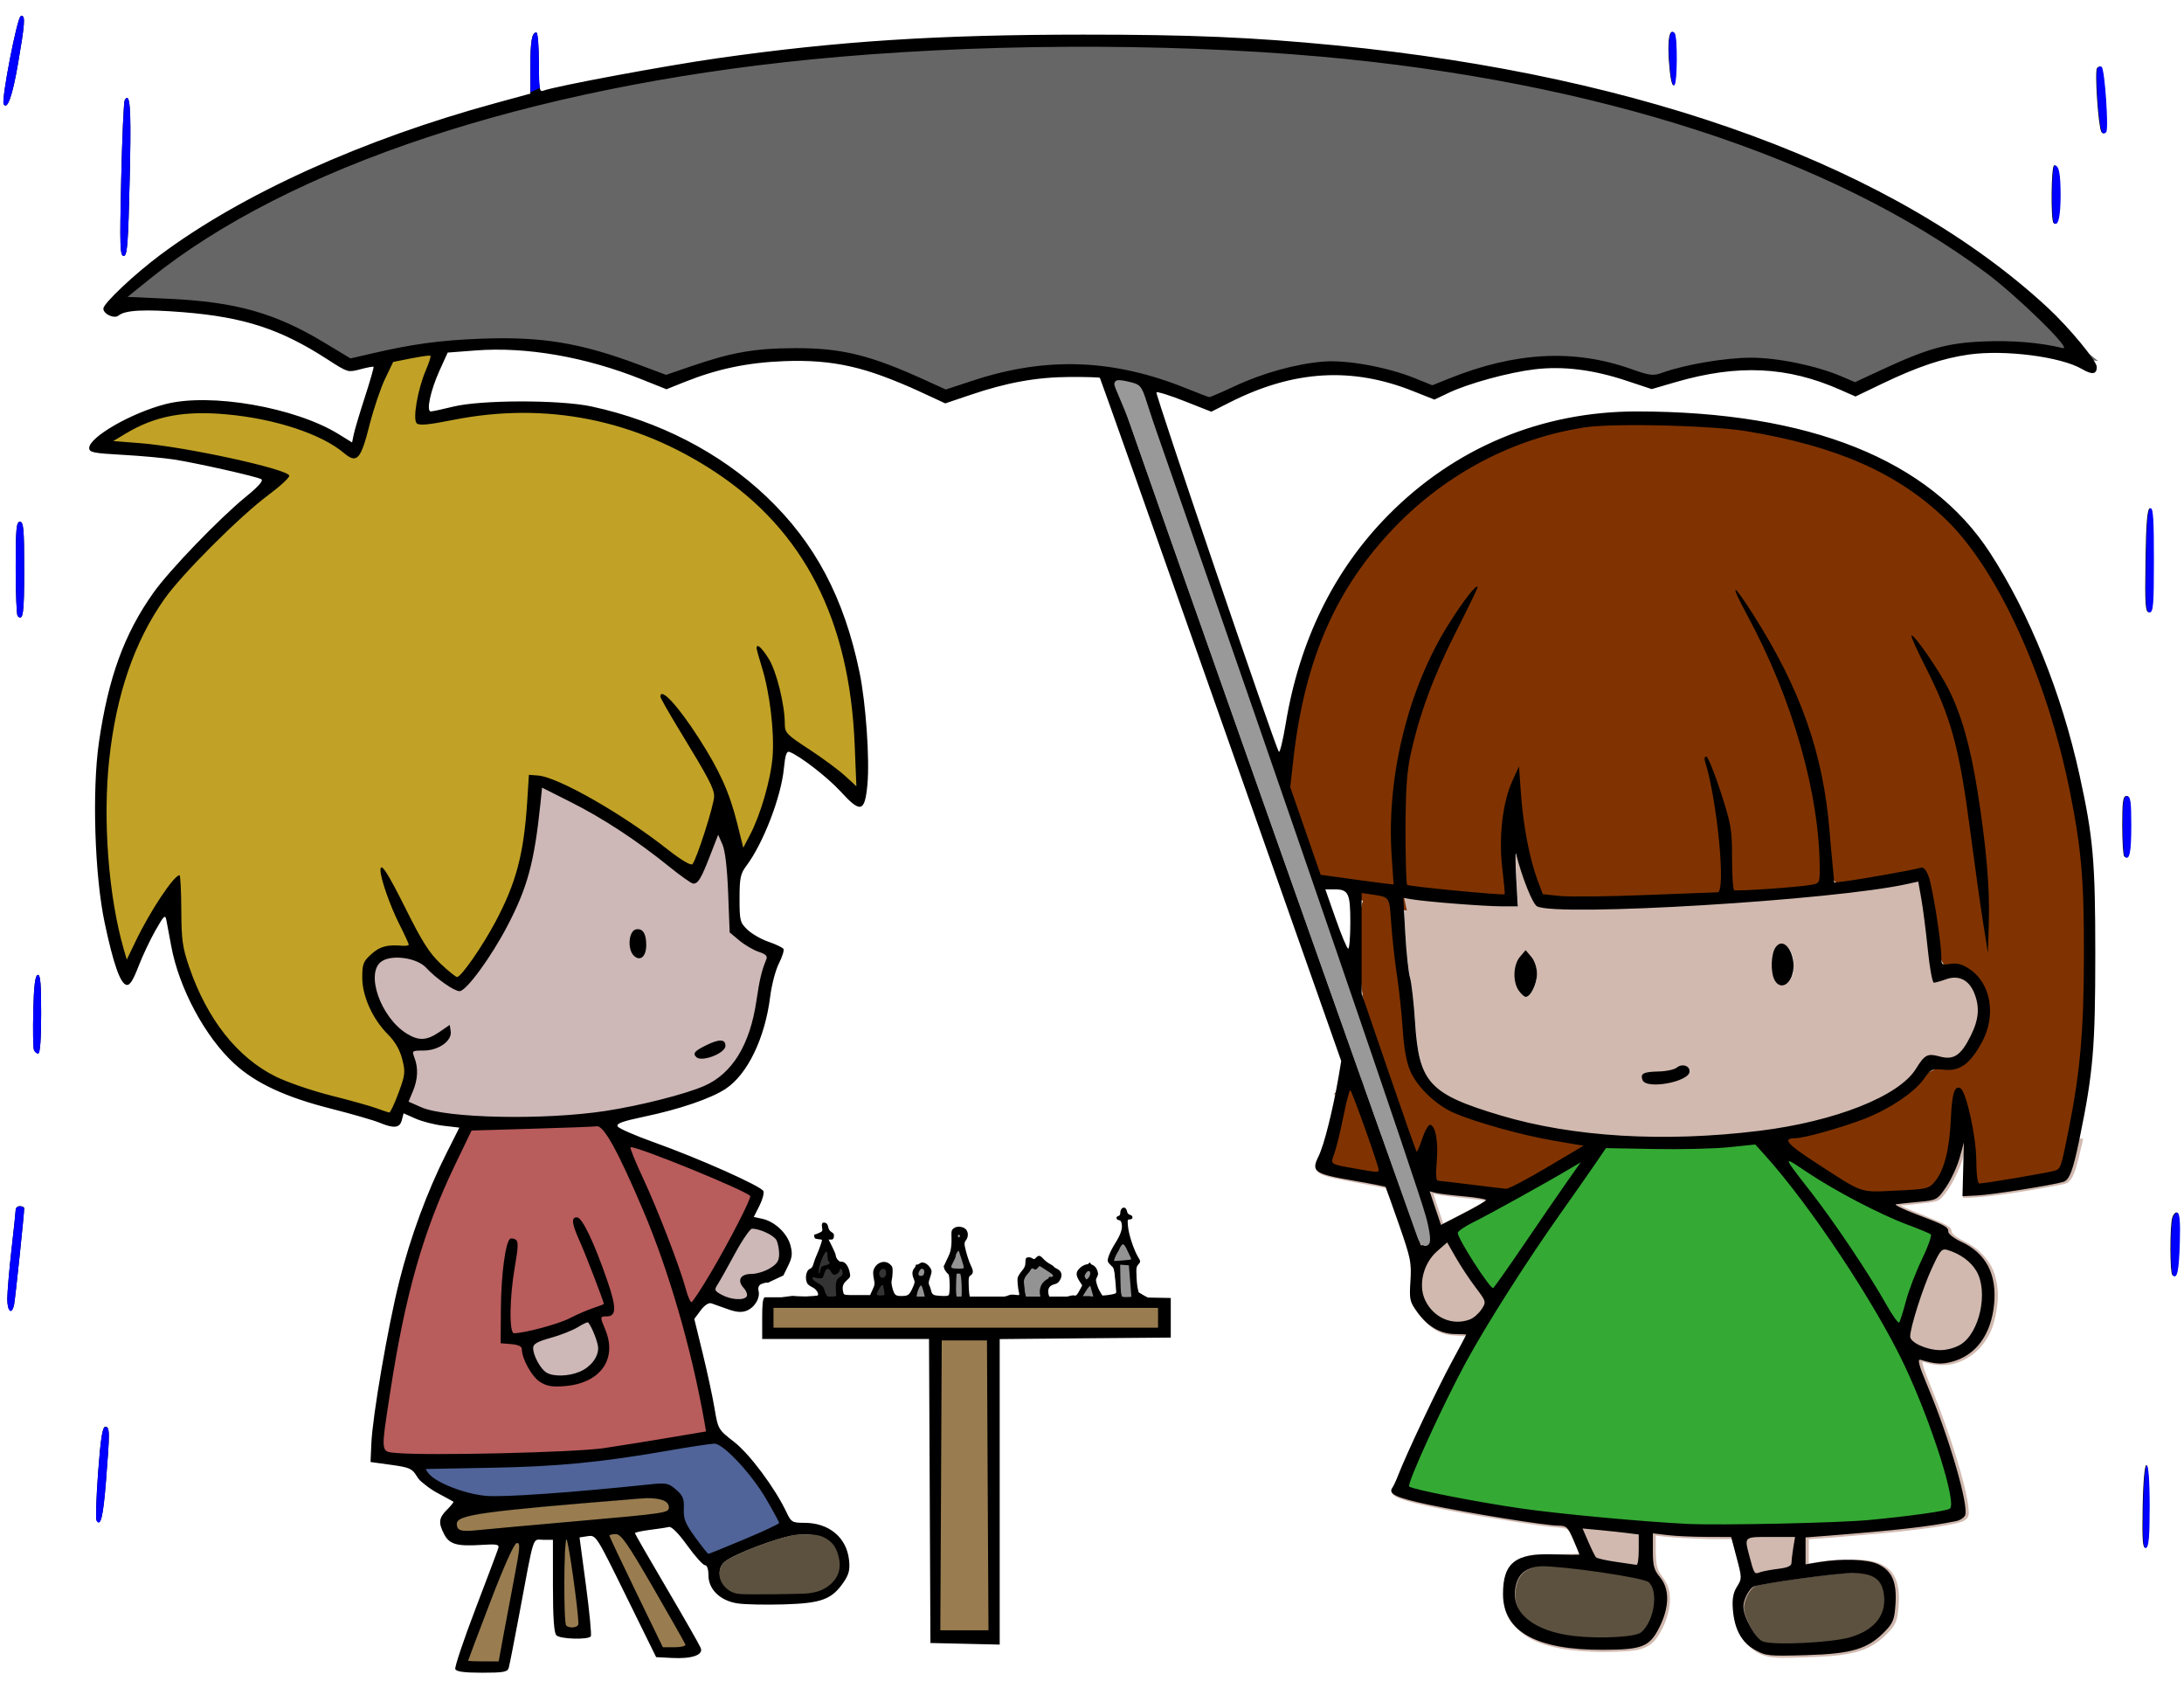 <?xml version="1.0" encoding="UTF-8" standalone="no"?>
<!-- Created with Inkscape (http://www.inkscape.org/) -->

<svg
   xmlns:dc="http://purl.org/dc/elements/1.1/"
   xmlns:cc="http://creativecommons.org/ns#"
   xmlns:rdf="http://www.w3.org/1999/02/22-rdf-syntax-ns#"
   xmlns:svg="http://www.w3.org/2000/svg"
   xmlns="http://www.w3.org/2000/svg"
   xmlns:sodipodi="http://sodipodi.sourceforge.net/DTD/sodipodi-0.dtd"
   xmlns:inkscape="http://www.inkscape.org/namespaces/inkscape"
   width="647.058"
   height="500"
   id="svg3116"
   version="1.1"
   inkscape:version="0.92.2 5c3e80d, 2017-08-06"
   sodipodi:docname="ninos-lluvia-jugando-ajedrez_By_DG-RAcolour.svg"
   viewBox="0 0 606.617 468.75">
  <defs
     id="defs3118" />
  <sodipodi:namedview
     id="base"
     pagecolor="#ffffff"
     bordercolor="#666666"
     borderopacity="1.0"
     inkscape:pageopacity="0.0"
     inkscape:pageshadow="2"
     inkscape:zoom="0.62"
     inkscape:cx="586.44787"
     inkscape:cy="305.70267"
     inkscape:document-units="in"
     inkscape:current-layer="g13966"
     showgrid="false"
     inkscape:window-width="1436"
     inkscape:window-height="856"
     inkscape:window-x="4"
     inkscape:window-y="0"
     inkscape:window-maximized="1"
     inkscape:snap-global="false"
     showguides="true"
     inkscape:guide-bbox="true" />
  <g
     inkscape:groupmode="layer"
     id="layer3"
     inkscape:label="FONDO"
     sodipodi:insensitive="true">
    <path
       style="opacity:1;vector-effect:none;fill:#ffffff;fill-opacity:1;fill-rule:evenodd;stroke:none;stroke-width:1.846;stroke-linecap:butt;stroke-linejoin:miter;stroke-miterlimit:4;stroke-dasharray:none;stroke-dashoffset:0;stroke-opacity:1;paint-order:normal"
       d="M 606.617,2.6089479e-6 V 468.75 H -1.7640991e-5 V 2.6089479e-6 Z"
       id="rect4763"
       inkscape:connector-curvature="0" />
  </g>
  <g
     inkscape:label="Capa 1"
     inkscape:groupmode="layer"
     id="layer1"
     transform="translate(0,-583.612)">
    <path
       style="fill:#803300;fill-opacity:1;stroke:#803300;stroke-width:1.863;stroke-miterlimit:4;stroke-dasharray:none;stroke-opacity:1"
       d=""
       id="path13311"
       inkscape:connector-curvature="0"
       transform="matrix(0.938,0,0,0.938,0,583.612)" />
    <g
       id="g13966">
      <g
         id="g13989">
        <path
           sodipodi:nodetypes="cccccsccscccssccscccccsccssscssscccscccccccsscccccsscccccscccccssccsscsccccscscccssccscccscccsccscccccccccccssscccccccsccccssccccccssscscccccccccccccccccccccccccscsccccccscccccccscccccssccccsscccsccccccsccscscssccsscccccsccscccccscsscccssssssccssscccccscscscsccsccsccssccscscccccccccccccscsccccsccscccccsscsccccsccccccccccccccccccscscsccccccccccsccsccccccccccscssccccccccccccccc"
           inkscape:connector-curvature="0"
           style="fill:#d1b9af;fill-opacity:1;stroke:#d1b9af;stroke-width:0.96;stroke-miterlimit:4;stroke-dasharray:none;stroke-opacity:1"
           d="m 449.33,253.375 c -0.038,0.023 -0.044,0.244 -0.049,0.605 -0.015,1.192 0.514,11.985 0.656,13.402 l 0.1,1.004 -4.352,-0.002 c -4.417,-0.002 -12.021,-0.45 -19.652,-1.156 -3.832,-0.354 -9.231,-1.031 -9.787,-1.227 -0.243,-0.086 -0.192,0.65 0.15,2.168 0.103,0.459 0.13,1.215 0.06,1.68 -0.07,0.465 -0.064,2.004 0.012,3.42 l 0.139,2.574 1.284,5.32 75.765,-5.32 c 67.76,-4.758 76.956,-0.052 77.051,-0.283 5.449,-13.234 -1.996,-14.134 -2.182,-14.383 -0.015,-0.02 -1.168,0.217 -2.562,0.527 -8.507,1.893 -25.791,3.884 -47.943,5.523 -31.206,2.31 -58.897,2.888 -62.229,1.297 -0.274,-0.131 -0.764,-0.635 -1.088,-1.119 -1.182,-1.765 -3.304,-7.208 -4.766,-12.215 -0.391,-1.339 -0.545,-1.854 -0.607,-1.816 z m -32.686,23.043 0.051,0.621 c 0.028,0.342 0.142,1.869 0.256,3.395 0.283,3.805 0.702,7.225 1.137,9.275 0.493,2.327 0.888,5.727 1.354,11.666 0.504,6.418 0.679,7.982 1.166,10.418 1.959,9.795 6.893,13.467 25.17,18.729 11.691,3.366 24.705,5.343 39.158,5.947 4.455,0.186 15.581,0.076 20.271,-0.201 17.104,-1.011 29.736,-3.128 41.021,-6.871 11.003,-3.65 18.4,-8.078 21.555,-12.902 2.76,-4.22 3.437,-4.579 7.035,-3.74 3.448,0.804 5.026,0.276 7.031,-2.346 1.017,-1.33 2.979,-5.152 3.57,-6.957 0.894,-2.731 0.951,-5.349 0.168,-7.887 -1.175,-3.812 -3.068,-5.711 -5.875,-5.898 -1.062,-0.071 -1.601,0.023 -3.398,0.592 -2.841,0.899 -3.139,0.922 -3.453,0.279 -0.368,-0.753 -1.111,-5.422 -1.602,-10.055 l -0.591,-10.191 h -76.771 z m 111.406,2.926 c 1.108,-0.016 2.288,1.085 3.111,3.305 0.341,0.918 0.422,1.55 0.428,3.332 0.007,2.019 -0.036,2.293 -0.529,3.346 -0.596,1.272 -1.117,1.912 -1.891,2.314 -1.441,0.75 -2.937,-0.245 -3.617,-2.404 -0.473,-1.501 -0.565,-4.88 -0.178,-6.508 0.533,-2.239 1.568,-3.369 2.676,-3.385 z m -75.816,2.143 c 0.314,0 1.946,1.922 2.436,2.869 1.623,3.138 0.922,8.278 -1.41,10.346 -0.249,0.221 -0.591,0.45 -0.762,0.51 -0.841,0.295 -2.646,-1.764 -3.252,-3.711 -0.663,-2.131 -0.42,-5.264 0.553,-7.145 0.49,-0.947 2.121,-2.869 2.436,-2.869 z m 46.527,33.947 c 0.762,-0.003 1.676,0.44 1.945,0.943 0.933,1.742 -1.702,3.619 -6.305,4.492 -1.671,0.317 -5.275,0.377 -6.193,0.102 -1.121,-0.336 -1.859,-1.514 -1.553,-2.479 0.231,-0.728 1.125,-0.972 4.559,-1.246 3.444,-0.275 4.722,-0.556 6.09,-1.338 0.454,-0.26 1.11,-0.474 1.457,-0.475 z m -99.297,16.216 -7.287,7.541 c -0.284,0.868 -0.892,2.455 -1.354,3.527 -0.461,1.072 -0.84,2.237 -0.84,2.588 0,1.886 1.905,2.612 11.188,4.266 5.223,0.931 9.486,1.767 9.602,1.883 0.119,0.119 4.553,12.703 5.578,15.834 1.859,5.677 1.849,5.613 1.789,11.857 -0.048,4.987 -0.021,5.568 0.307,6.432 0.876,2.305 4.352,6.348 6.588,7.664 2.088,1.229 3.381,1.574 6.631,1.77 1.625,0.098 2.986,0.211 3.027,0.252 0.041,0.041 -1.098,2.254 -2.531,4.918 -5.583,10.377 -12.26,24.201 -16.381,33.914 -0.937,2.209 -2.047,4.726 -2.467,5.596 -0.42,0.869 -0.764,1.751 -0.764,1.959 0,1.384 4.86,2.844 17.482,5.256 9.888,1.889 26.494,4.516 30.232,4.783 4.03,0.288 4.255,0.398 5.369,2.609 0.685,1.361 2.566,5.834 2.566,6.102 0,0.084 -3.248,0.187 -7.219,0.229 -6.772,0.071 -7.307,0.102 -8.623,0.498 -0.772,0.232 -1.834,0.64 -2.359,0.906 -3.073,1.557 -4.532,5.148 -4.307,10.596 0.175,4.225 1.128,6.551 3.764,9.18 4.183,4.172 10.552,6.159 21.541,6.719 4.718,0.24 11.396,-1.1e-4 13.693,-0.492 2.447,-0.524 4.096,-1.475 5.27,-3.043 2.403,-3.209 4.054,-7.819 4.057,-11.318 0.002,-2.749 -0.569,-4.45 -2.246,-6.686 -1.658,-2.21 -1.959,-3.656 -1.959,-9.422 v -3.504 l 0.621,0.104 c 3.478,0.58 12.014,1.056 18.98,1.059 l 3.824,0.002 1.32,5.021 c 0.784,2.985 1.356,5.576 1.41,6.391 0.09,1.338 0.071,1.407 -0.775,2.963 -1.341,2.465 -1.547,3.396 -1.424,6.463 0.193,4.809 1.368,7.942 3.955,10.543 2.177,2.189 4.477,3.331 7.275,3.611 v -0.002 c 2.103,0.211 2.959,0.212 9.275,0.006 6.612,-0.215 9.465,-0.434 12.467,-0.961 5.244,-0.92 8.335,-2.483 11.758,-5.945 2.451,-2.48 2.879,-3.515 3.219,-7.812 0.618,-7.815 -1.625,-11.535 -7.75,-12.861 -1.656,-0.359 -2.503,-0.413 -6.402,-0.41 -4.342,0.004 -7.153,0.276 -11.809,1.145 l -0.621,0.115 v -4.133 -4.133 h 0.73 c 0.926,0 16.007,-1.216 21.453,-1.73 12.982,-1.226 22.599,-2.707 24.119,-3.713 1.088,-0.72 1.211,-1.167 0.963,-3.49 -0.685,-6.404 -5.283,-21.287 -10.68,-34.572 -2.281,-5.616 -2.928,-7.458 -2.928,-8.33 0,-0.415 0.065,-0.754 0.146,-0.754 0.081,0 1.007,0.227 2.057,0.506 2.605,0.691 5.448,0.727 7.645,0.098 4.582,-1.313 8.227,-4.529 10.357,-9.139 1.403,-3.036 2.35,-8.49 2.074,-11.928 -0.368,-4.575 -1.582,-7.512 -4.287,-10.371 -1.522,-1.608 -3.085,-2.738 -5.371,-3.881 -2.569,-1.284 -4.016,-2.472 -4.016,-3.301 0,-1.055 -1.061,-1.636 -7.949,-4.352 -6.123,-2.414 -7.875,-3.262 -7.504,-3.633 0.042,-0.042 2.223,-0.298 4.848,-0.57 5.023,-0.521 6.108,-0.698 6.957,-1.137 1.857,-0.96 5.372,-6.889 6.799,-11.465 0.364,-1.167 0.877,-2.809 1.141,-3.65 l 0.479,-1.531 -0.092,4.877 c -0.051,2.682 -0.146,6.26 -0.211,7.949 l -0.117,3.072 1.793,-0.07 c 2.939,-0.116 7.214,-0.59 12.693,-1.406 5.179,-0.772 13.734,-2.284 15.041,-2.658 1.654,-0.474 2.543,-2.236 3.863,-7.652 0.474,-1.946 0.918,-3.816 0.986,-4.158 l 0.125,-0.621 h -1.818 -1.818 l -0.221,1.1 c -1.097,5.466 -1.682,7.202 -2.609,7.742 -0.706,0.411 -4.239,1.128 -11.992,2.434 -7.189,1.211 -10.999,1.765 -11.217,1.631 -0.386,-0.239 -0.59,-1.722 -0.764,-5.545 -0.174,-3.824 -0.265,-5.02 -0.502,-6.645 l -0.104,-0.717 h -3.701 -3.699 l -0.125,0.908 c -0.795,5.8 -3.024,11.036 -5.391,12.668 -1.358,0.936 -2.992,1.166 -11.051,1.553 -5.067,0.243 -7.684,0.152 -9.275,-0.318 -2.209,-0.654 -6.003,-2.886 -14.629,-8.611 -4.529,-3.006 -6.601,-4.622 -7.092,-5.533 l -0.359,-0.666 -34.904,0.021 -34.906,0.021 4.639,0.785 c 2.551,0.432 4.636,0.831 4.635,0.887 -0.004,0.143 -12.015,7.231 -16.223,9.572 -1.929,1.074 -4.19,2.247 -5.025,2.609 l -1.52,0.658 -2.432,-0.283 c -7.405,-0.864 -17.407,-2.07 -17.777,-2.145 -0.741,-0.149 -0.803,-0.963 -0.541,-7.17 0.091,-2.165 0.108,-4.166 0.037,-4.447 l -0.127,-0.51 h -2.107 c -1.834,0 -2.119,0.043 -2.221,0.334 -0.523,1.504 -1.291,3.113 -1.459,3.057 -0.112,-0.037 -0.468,-0.815 -0.791,-1.729 l -0.586,-1.662 h -1.77 c -0.973,-3e-4 -1.77,0.056 -1.77,0.125 0,0.069 1.455,4.522 3.234,9.896 4.484,13.544 5.175,16.082 5.203,19.121 0.011,1.228 -0.033,1.388 -0.494,1.785 -0.779,0.67 -1.611,0.582 -2.266,-0.238 -0.296,-0.37 -0.653,-0.952 -0.795,-1.291 -0.285,-0.682 -10.428,-29.205 -10.428,-29.324 0,-0.041 -0.81,-0.074 -1.799,-0.074 h -1.799 l 1.412,4.254 c 0.777,2.34 1.414,4.404 1.416,4.584 0.008,0.838 -0.849,0.807 -6.689,-0.234 -5.907,-1.054 -6.934,-1.354 -7.168,-2.092 -0.068,-0.215 0.208,-1.397 0.646,-2.768 0.421,-1.316 0.821,-2.697 0.891,-3.068 l 0.127,-0.676 h -1.918 z m 120.557,7.303 c 0.579,0 6.299,6.538 11.127,12.719 12.923,16.542 27.328,39.431 34.117,54.215 6.559,14.283 13.09,33.988 13.09,39.496 0,1.07 -0.055,1.267 -0.438,1.518 -0.785,0.515 -5.656,1.367 -12.566,2.199 -10.169,1.225 -16.735,1.683 -30.311,2.117 -10.666,0.341 -33.603,0.396 -38.248,0.092 -14.669,-0.961 -33.553,-2.755 -44.367,-4.215 -10.153,-1.37 -29.672,-5.022 -33.527,-6.273 -1.231,-0.4 -1.277,-0.436 -1.219,-0.988 0.246,-2.318 10.204,-24.068 15.803,-34.518 6.484,-12.101 17.5,-29.523 29.268,-46.281 3.912,-5.572 8.638,-12.356 12.105,-17.377 l 1.238,-1.793 2.223,0.115 c 1.222,0.064 6.352,0.17 11.4,0.234 10.769,0.138 18.611,-0.107 25.307,-0.787 2.559,-0.26 4.808,-0.473 4.998,-0.473 z m 10.365,4.979 c 0.463,0.059 1.703,0.79 4.221,2.455 10.711,7.083 21.147,12.486 33.455,17.32 2.069,0.813 3.919,1.594 4.111,1.734 0.334,0.244 0.335,0.309 0.027,1.482 -0.3,1.145 -0.706,2.128 -3.457,8.365 -1.592,3.61 -2.878,7.176 -4.059,11.254 -0.586,2.024 -1.201,4.019 -1.367,4.436 -0.167,0.416 -0.377,0.758 -0.467,0.758 -0.492,0 -1.74,-1.814 -4.477,-6.502 -6.678,-11.44 -14.93,-23.499 -24.666,-36.049 -2.069,-2.667 -3.545,-4.79 -3.545,-5.098 0,-0.12 0.068,-0.176 0.223,-0.156 z m -61.914,0.404 c 0.031,0.037 -1.335,2.048 -3.035,4.467 -1.7,2.419 -4.801,6.893 -6.893,9.943 -9.275,13.528 -12.328,17.95 -14.027,20.32 -0.999,1.394 -1.88,2.533 -1.957,2.533 -1.003,0 -10.502,-14.77 -10.502,-16.33 0,-0.554 1.744,-1.782 4.896,-3.447 8.575,-4.53 19.993,-10.856 27.387,-15.174 2.242,-1.309 4.1,-2.35 4.131,-2.312 z m -44.482,8.461 c 1.911,0.553 3.208,0.749 8.945,1.354 6.124,0.645 7.537,0.894 7.537,1.324 0,0.343 -3.188,2.191 -8.584,4.977 -2.565,1.324 -4.696,2.408 -4.738,2.408 -0.101,0 -0.024,0.22 -1.871,-5.316 -1.273,-3.816 -1.544,-4.82 -1.289,-4.746 z m 4.936,15.229 c 0.092,0.002 0.942,1.353 1.889,3 2.102,3.657 4.397,7.182 6.822,10.479 2.128,2.893 2.453,3.472 2.453,4.377 0,1.56 -2.781,4.492 -4.916,5.182 -1.476,0.476 -4.222,0.568 -5.602,0.188 -3.519,-0.97 -6.574,-3.885 -7.666,-7.316 -0.521,-1.637 -0.565,-4.514 -0.1,-6.445 0.433,-1.799 1.612,-4.16 2.734,-5.479 0.981,-1.152 4.105,-3.991 4.385,-3.984 z m 0.082,0.32 c -0.194,-0.203 -3.722,2.966 -4.654,4.182 -1.773,2.311 -2.695,5.094 -2.688,8.117 0.008,3.25 1.034,5.578 3.463,7.863 1.36,1.28 2.789,2.091 4.482,2.547 2.062,0.555 4.797,0.3 6.559,-0.613 0.852,-0.442 2.454,-2.031 3.225,-3.197 0.955,-1.445 0.754,-2.034 -1.924,-5.648 -2.15,-2.903 -4.656,-6.741 -6.553,-10.035 -0.969,-1.683 -1.829,-3.129 -1.91,-3.215 z m 147.654,1.664 c 0.503,0.04 1.186,0.294 2.328,0.783 2.249,0.964 3.495,1.775 4.996,3.254 2.367,2.332 3.3,4.664 3.488,8.707 0.243,5.22 -1.534,10.832 -4.404,13.9 -1.32,1.411 -2.256,2.008 -4.191,2.674 -2.376,0.818 -5.508,0.771 -8.268,-0.123 -1.37,-0.444 -3.337,-1.575 -3.945,-2.268 -0.559,-0.636 -0.586,-0.741 -0.471,-1.744 0.304,-2.632 3.052,-11.544 5.154,-16.711 1.699,-4.175 3.288,-7.286 4.072,-7.975 0.416,-0.365 0.737,-0.538 1.24,-0.498 z m -0.295,0.197 c -0.232,0.013 -0.421,0.074 -0.582,0.18 -1.286,0.843 -4.097,7.101 -6.713,14.941 -1.519,4.552 -2.51,8.179 -2.693,9.855 -0.104,0.949 -0.066,1.118 0.379,1.646 0.826,0.982 3.646,2.293 5.875,2.73 2.401,0.471 5.232,0.119 7.562,-0.938 4.083,-1.851 7.148,-8.305 7.148,-15.049 0,-4.262 -0.983,-6.829 -3.613,-9.441 -1.399,-1.389 -1.945,-1.783 -3.652,-2.623 -1.927,-0.948 -3.016,-1.343 -3.711,-1.303 z M 469,452.74 h 0.531 c 1.091,0 13.472,1.308 15.568,1.645 l 0.738,0.117 -0.076,4.141 c -0.051,2.822 -0.152,4.275 -0.314,4.568 -0.289,0.52 -0.006,0.533 -4.814,-0.227 -4.67,-0.738 -6.827,-1.193 -7.408,-1.562 -0.455,-0.289 -1.457,-2.26 -3.174,-6.242 z m 0.436,0.234 c -0.114,0.114 1.42,3.729 2.689,6.338 0.746,1.534 1.029,1.934 1.51,2.133 0.826,0.341 3.091,0.781 7.309,1.42 4.42,0.669 4.206,0.656 4.389,0.25 0.083,-0.184 0.186,-2.16 0.23,-4.391 l 0.08,-4.055 -0.449,-0.105 c -1.179,-0.276 -15.615,-1.732 -15.758,-1.59 z m 59.736,2.264 c 2.716,-0.005 2.903,0.066 2.9,0.312 -0.002,0.19 -0.167,1.335 -0.365,2.545 -0.198,1.21 -0.421,2.887 -0.496,3.729 -0.081,0.914 -0.25,1.662 -0.422,1.857 -0.43,0.49 -1.758,0.847 -4.803,1.297 -1.509,0.223 -3.272,0.572 -3.92,0.775 -1.675,0.525 -1.771,0.502 -2.309,-0.547 -0.446,-0.869 -2.017,-6.821 -2.053,-7.773 -0.078,-2.104 -0.103,-2.097 7.82,-2.17 1.554,-0.014 2.741,-0.024 3.646,-0.025 z m 0.426,0.604 c -3.44,-0.037 -10.382,0.086 -10.887,0.25 -0.438,0.143 -0.451,0.203 -0.346,1.508 0.119,1.475 1.52,6.827 1.969,7.523 0.328,0.509 0.317,0.509 1.523,0.152 0.519,-0.153 2.423,-0.54 4.23,-0.859 3.474,-0.613 4.201,-0.836 4.355,-1.33 0.053,-0.168 0.229,-1.337 0.391,-2.6 0.162,-1.262 0.378,-2.762 0.48,-3.334 0.103,-0.572 0.188,-1.118 0.188,-1.215 0,-0.053 -0.758,-0.083 -1.904,-0.096 z m -73.018,8.119 c 0.358,-0.008 0.778,-0.007 1.295,0 6.697,0.091 26.161,2.878 29.918,4.283 1.297,0.485 1.854,1.213 2.324,3.047 0.595,2.318 0.07,6.264 -1.186,8.918 -0.739,1.563 -2.04,3.212 -2.828,3.586 -0.949,0.45 -2.85,0.828 -5.375,1.066 -1.925,0.182 -9.712,0.224 -11.762,0.064 -2.352,-0.184 -5.527,-0.685 -7.508,-1.186 -9.823,-2.481 -14.274,-8.248 -11.799,-15.291 0.696,-1.981 2.149,-3.316 4.41,-4.057 0.918,-0.301 1.436,-0.408 2.51,-0.432 z m 92.535,1.992 c 3.196,0.011 5.549,0.542 6.906,1.574 1.657,1.26 2.497,3.38 2.516,6.346 0.018,2.923 -0.875,5.111 -2.934,7.186 -3.713,3.741 -9.126,5.142 -22.094,5.721 -2.314,0.103 -4.466,0.176 -4.781,0.162 -5.806,-0.262 -6.601,-0.462 -7.896,-1.998 -1.067,-1.265 -2.622,-3.926 -3.324,-5.684 -0.516,-1.293 -0.613,-1.777 -0.625,-3.117 0.072,1.199 0.552,2.671 1.496,4.615 1.528,3.148 3.131,5.13 4.482,5.541 0.243,0.074 1.19,0.2 2.104,0.281 4.849,0.431 14.833,-0.078 20.689,-1.057 8.25,-1.378 13.169,-6.096 12.748,-12.225 -0.141,-2.058 -0.72,-3.841 -1.564,-4.828 -0.854,-0.997 -2.625,-1.874 -4.381,-2.17 -1.771,-0.298 -6.72,-0.122 -11.105,0.396 -8.686,1.027 -20.149,2.821 -21.455,3.357 -1.044,0.429 -2.432,2.719 -2.924,4.822 -0.04,0.173 -0.067,0.352 -0.084,0.537 0.02,-1.047 0.128,-1.461 0.596,-2.449 0.759,-1.602 1.482,-2.565 2.209,-2.941 1.418,-0.733 17.277,-3.12 25.949,-3.906 1.247,-0.113 2.407,-0.168 3.473,-0.164 z"
           transform="matrix(0.938,0,0,0.938,0,583.612)"
           id="path13920" />
        <path
           style="fill:#c1a226;fill-opacity:1;stroke:#c1a226;stroke-width:3.136;stroke-miterlimit:4;stroke-dasharray:none;stroke-opacity:1"
           d="M 99.916,324.195 C 81.178,318.531 77.563,316.521 69.015,307.014 60.282,297.301 55.418,285.028 54.246,269.747 53.418,258.947 53.224,258.476 50.588,260.862 c -1.531,1.385 -4.78,6.339 -7.219,11.008 -2.44,4.669 -5.267,14.993 -5.817,14.995 -2.356,0.009 -4.766,-29.182 -4.636,-47.268 0.284,-39.382 11.301,-62.432 42.136,-88.165 6.439,-5.373 11.706,-10.221 11.706,-10.774 0,-1.504 -16.105,-3.4 -32.929,-6.275 -8.193,-1.4 -22.629,-2.239 -22.964,-2.567 -1.644,-1.608 17.025,-9.394 27.619,-9.995 13.693,-0.776 28.24,4.402 39,10.416 3.805,2.127 7.477,3.867 8.16,3.867 0.683,0 3.126,-5.656 5.428,-12.57 4.527,-13.594 7.066,-18.945 12.047,-18.945 2.597,0 7.402,-2.388 6.539,0.468 -0.587,1.94 -5.877,11.41 -6.379,15.2 l -0.913,6.891 4.542,-1.063 c 2.498,-0.585 12.656,-3.76 22.574,-4.253 22.203,-1.102 34.154,3.656 52.335,13.08 8.871,4.598 16.073,9.948 23.716,17.618 16.93,16.988 24.35,34.945 26.838,64.946 l 1.092,13.163 -9.711,-6.848 c -6.47,-4.563 -11.412,-6.236 -11.913,-8.876 -2.226,-11.742 -2.79,-20.249 -4.785,-22.269 -3.462,-3.505 -3.806,-1.604 -1.393,7.699 3.169,12.217 2.769,26.185 -1.109,38.692 l -3.333,10.75 -3.339,-10.265 c -3.625,-11.144 -12.191,-26.36 -17.816,-31.644 -6.464,-6.072 -5.466,-1.611 2.75,12.3 8.755,14.822 10.725,17.698 5.73,29.654 l -2.704,7.79 -12.017,-10.086 c -11.38,-9.552 -30.643,-18.918 -34.707,-18.918 -2.221,0 -2.992,2.612 -4.492,15.227 -1.449,12.184 -2.941,17.433 -7.466,26.265 -3.11,6.071 -7.056,12.729 -8.769,14.796 l -3.113,3.758 -3.811,-3.58 c -2.096,-1.969 -6.698,-9.129 -10.226,-15.911 -3.528,-6.782 -7.085,-12.331 -7.904,-12.331 -2.292,0 -1.699,3.142 2.365,12.544 l 6.788,11.302 -6.568,0.685 c -6.349,0.662 -8.777,2.104 -8.777,7.869 0,5.407 4.795,16.68 7.915,18.608 3.179,1.965 4.486,8.185 2.914,13.876 -0.845,3.061 -2.04,5.839 -2.655,6.173 -0.615,0.335 -7.546,-1.335 -15.402,-3.709 z"
           id="path13301"
           inkscape:connector-curvature="0"
           transform="matrix(0.938,0,0,0.938,0,583.612)"
           sodipodi:nodetypes="ssssccssssccsscscsccsscscccccscscsccssssccscsscssccss" />
        <path
           style="fill:#cdb7b7;fill-opacity:1;stroke:#cdb7b7;stroke-width:0.918;stroke-miterlimit:4;stroke-dasharray:none;stroke-opacity:1"
           d="M 160.797 233.422 C 160.769 233.457 160.557 235.334 160.324 237.596 C 158.608 254.244 156.625 261.985 151.4 272.428 C 147.008 281.208 139.93 291.48 137.047 293.262 C 136.435 293.64 136.294 293.657 135.586 293.445 C 133.734 292.891 130.175 290.385 127.07 287.451 C 124.067 284.612 121.988 283.794 117.752 283.785 C 115.308 283.78 115.237 283.794 113.957 284.424 C 112.377 285.202 111.7 286.133 111.346 288.01 C 110.813 290.835 111.983 295.427 114.164 299.068 C 115.158 300.728 117.113 303.202 118.18 304.152 C 119.692 305.499 121.844 306.808 123.254 307.236 C 125.683 307.974 127.463 307.436 131.24 304.824 C 133.546 303.23 133.447 303.215 133.648 305.186 C 133.754 306.219 133.709 306.546 133.355 307.275 C 132.795 308.434 131.657 309.422 130.014 310.18 C 128.416 310.916 126.933 311.223 124.939 311.227 C 122.35 311.231 122.312 311.285 123.141 313.805 C 123.551 315.052 123.645 315.707 123.652 317.344 C 123.663 319.67 123.342 321.112 122.205 323.846 C 121.79 324.845 121.411 325.794 121.361 325.955 C 121.294 326.177 121.893 326.511 123.816 327.32 C 125.216 327.909 126.922 328.524 127.605 328.688 C 131.495 329.618 137.845 330.285 145.963 330.615 C 148.88 330.734 161.658 330.555 165.184 330.346 C 172.145 329.933 178.809 329.143 184.477 328.057 C 195.72 325.902 206.163 322.942 210.213 320.764 C 216.5 317.382 220.74 311.073 223.111 301.566 C 223.374 300.515 223.936 297.546 224.361 294.969 C 225.182 289.993 225.745 287.612 226.691 285.092 C 227.15 283.871 227.232 283.454 227.072 283.156 C 226.954 282.935 226.079 282.442 224.977 281.977 C 222.365 280.875 220.717 279.863 218.256 277.852 L 216.15 276.131 L 216.148 275.047 C 216.148 274.45 216.019 270.834 215.859 267.014 C 215.389 255.74 214.915 251.968 213.594 248.975 L 212.918 247.445 L 212.605 248.191 C 212.434 248.602 211.775 250.281 211.141 251.922 C 208.016 260.001 207.069 261.69 205.664 261.693 C 204.97 261.695 202.403 259.923 197.502 256.057 C 188.898 249.27 181.09 244.014 173.215 239.709 C 170.182 238.051 160.866 233.335 160.797 233.422 z M 189.131 275.076 C 189.454 275.092 189.79 275.186 190.129 275.361 C 191.896 276.275 192.227 281.636 190.615 283.248 C 189.685 284.178 188.76 284.056 187.711 282.861 C 186.894 281.931 186.607 280.979 186.607 279.191 C 186.607 277.39 186.897 276.439 187.684 275.652 C 188.092 275.244 188.592 275.051 189.131 275.076 z M 213.211 308.148 C 214.28 308.062 214.88 308.466 215.102 309.354 C 215.407 310.577 213.478 312.24 210.717 313.135 C 209.655 313.479 207.937 313.653 207.162 313.494 C 206.453 313.349 205.822 312.731 205.822 312.184 C 205.822 311.535 206.604 310.867 208.51 309.889 C 210.605 308.813 212.142 308.235 213.211 308.148 z M 223.338 364.006 C 222.775 364.006 221.767 365.091 220.49 367.066 C 219.652 368.364 215.456 375.745 212.535 381.059 C 212.045 381.951 212.045 381.95 212.424 382.369 C 212.927 382.926 214.819 383.881 216.244 384.297 C 217.563 384.682 219.639 384.756 220.52 384.449 C 221.653 384.054 221.514 383.002 220.08 381.123 C 218.954 379.647 219.167 378.385 220.678 377.607 C 220.908 377.489 221.912 377.308 222.908 377.205 C 226.563 376.826 229.844 375.066 230.604 373.076 C 230.858 372.41 230.903 371.89 230.812 370.742 C 230.571 367.691 229.885 366.583 227.484 365.373 C 226.26 364.755 223.988 364.006 223.338 364.006 z M 174.141 391.68 L 171.766 392.939 C 169.014 394.399 166.999 395.206 163.064 396.428 C 158.845 397.738 158.203 398.143 158.203 399.49 C 158.203 400.987 159.492 403.796 160.908 405.385 C 161.915 406.514 162.801 406.963 164.543 407.227 C 166.811 407.569 170.3 406.965 172.541 405.84 C 175.21 404.5 177.134 401.824 177.135 399.455 C 177.135 397.741 175.6 393.446 174.52 392.139 L 174.141 391.68 z "
           transform="matrix(0.938,0,0,0.938,0,583.612)"
           id="path13912" />
        <path
           style="fill:#939393;stroke:#000000;stroke-width:0.938px;stroke-linecap:butt;stroke-linejoin:miter;stroke-opacity:1;fill-opacity:1"
           d="m 251.54,946.045 66.515,0.179 -2.689,-3.048 -0.538,-8.964 0.896,-0.538 -3.586,-6.992 -3.406,6.992 1.076,1.255 1.255,9.502 h -4.841 l -3.048,-5.199 1.255,-1.793 -1.793,-2.51 -2.331,2.51 1.434,2.51 -1.972,4.303 -8.785,0.538 -0.717,-3.586 1.434,-2.51 1.793,0.179 0.359,-1.793 -5.558,-2.689 -1.972,1.076 -2.51,2.869 0.538,6.634 -15.957,-0.359 v -7.709 h 0.896 l -2.51,-8.068 1.255,-2.51 -2.331,-1.076 -0.359,2.151 v 2.151 l -2.689,5.737 2.51,1.614 -0.179,8.785 -6.634,-0.717 -1.972,-4.661 1.614,-3.048 -1.076,-2.151 -2.151,0.179 -0.538,2.51 0.717,1.255 -0.179,1.614 z"
           id="path13910"
           inkscape:connector-curvature="0" />
        <path
           style="fill:#343434;stroke:none;stroke-width:0.938px;stroke-linecap:butt;stroke-linejoin:miter;stroke-opacity:1;fill-opacity:1"
           d="m 246.878,934.929 1.076,10.219 -5.916,-0.179 2.331,-5.02 -1.076,-3.406 1.972,-1.076 z"
           id="path13908"
           inkscape:connector-curvature="0" />
        <path
           style="fill:#343434;fill-opacity:1;stroke:none;stroke-width:0.938px;stroke-linecap:butt;stroke-linejoin:miter;stroke-opacity:1"
           d="m 229.308,928.116 -2.689,8.426 -1.972,1.434 3.944,6.634 5.199,-0.717 -0.179,-5.199 1.614,-0.717 -0.179,-2.869 -3.048,-1.793 z"
           id="path13906"
           inkscape:connector-curvature="0"
           sodipodi:nodetypes="cccccccccc" />
        <path
           style="fill:#5c513f;fill-opacity:1;stroke:#5c513f;stroke-width:0.918;stroke-miterlimit:4;stroke-dasharray:none;stroke-opacity:1"
           d="M 457.387 464.066 C 456.266 464.049 455.72 464.134 454.736 464.393 C 451.317 465.29 449.82 467.038 449.232 470.818 C 448.445 475.884 452.047 480.394 458.777 482.764 C 461.151 483.6 463.693 484.178 466.289 484.473 C 467.288 484.586 468.364 484.712 468.68 484.754 C 468.995 484.796 472.007 484.808 475.373 484.779 C 481.419 484.729 483.918 484.514 485.539 483.904 C 486.835 483.417 488.43 481.265 489.289 478.846 C 490.727 474.797 490.378 469.912 488.566 468.725 C 486.708 467.507 467.483 464.537 458.736 464.115 C 458.197 464.089 457.76 464.072 457.387 464.066 z M 549.832 466.16 C 548.072 466.117 545.967 466.232 543.455 466.5 C 536.112 467.283 525.243 468.851 521.291 469.697 C 520.065 469.96 519.661 470.14 519.139 470.662 C 517.88 471.921 516.658 475.064 516.889 476.449 C 517.26 478.684 518.795 482.006 520.467 484.193 C 521.809 485.95 522.604 486.361 525.109 486.586 C 529.867 487.013 541.723 486.32 546.607 485.328 C 554.682 483.689 559.218 478.669 558.316 472.375 C 558.026 470.349 557.156 468.582 556.021 467.719 C 554.737 466.741 552.765 466.232 549.832 466.16 z "
           transform="matrix(0.938,0,0,0.938,0,583.612)"
           id="path13901" />
        <path
           style="fill:#997d50;fill-opacity:1;stroke:#997d50;stroke-width:0.918;stroke-miterlimit:4;stroke-dasharray:none;stroke-opacity:1"
           d="M 192.041 444 C 189.985 444.026 187.165 444.195 183.352 444.51 C 143.79 447.772 136.058 448.852 135.545 451.189 C 135.385 451.918 135.763 452.743 136.402 453.066 C 137.226 453.483 139.445 453.352 154.621 451.98 C 162.744 451.247 173.263 450.299 177.996 449.875 C 192.931 448.538 197.002 448.003 197.811 447.271 C 198.697 446.469 197.81 444.911 196.146 444.348 C 195.389 444.091 194.097 443.974 192.041 444 z M 181.902 454.557 C 181.409 454.583 180.961 454.689 180.855 454.859 C 180.74 455.046 183.896 461.762 191.299 477.09 L 196.547 487.957 L 199.32 487.873 C 200.983 487.822 202.298 487.69 202.607 487.545 L 203.125 487.303 L 202.646 486.359 C 202.383 485.84 199.965 481.57 197.273 476.871 C 187.632 460.037 184.774 455.534 183.221 454.73 C 182.933 454.582 182.395 454.53 181.902 454.557 z M 167.971 456.539 C 167.792 456.43 167.702 457.84 167.547 460.984 C 167.33 465.375 167.452 479.043 167.721 480.631 C 167.823 481.233 167.991 481.531 168.338 481.723 C 169.264 482.234 171.084 481.927 171.309 481.221 C 171.585 480.351 169.938 467.023 168.619 459.445 C 168.303 457.627 168.109 456.624 167.971 456.539 z M 153.494 457.184 C 153.153 457.128 152.536 457.962 151.682 459.664 C 149.757 463.497 147.623 468.766 142.402 482.574 C 140.673 487.15 139.174 491.09 139.072 491.332 C 138.971 491.574 138.889 491.807 138.889 491.85 C 138.889 491.892 139.468 491.958 140.178 491.996 C 140.888 492.034 142.884 492.06 144.611 492.053 L 147.752 492.041 L 148.486 488.025 C 148.891 485.817 150.121 479.232 151.221 473.395 C 153.483 461.385 153.802 459.515 153.803 458.25 C 153.803 457.57 153.699 457.217 153.494 457.184 z "
           transform="matrix(0.938,0,0,0.938,0,583.612)"
           id="path13888" />
        <path
           style="fill:#997d50;fill-opacity:1;stroke:#997d50;stroke-width:4.472;stroke-miterlimit:4;stroke-dasharray:none;stroke-opacity:1"
           d="M 229.787 388.08 L 229.787 390.41 L 229.787 392.738 L 286.146 392.738 L 342.506 392.738 L 342.506 390.41 L 342.506 388.08 L 286.146 388.08 L 229.787 388.08 z M 279.16 397.396 L 279.16 439.783 L 279.16 482.17 L 285.682 482.17 L 292.201 482.17 L 292.201 439.783 L 292.201 397.396 L 285.682 397.396 L 279.16 397.396 z "
           transform="matrix(0.938,0,0,0.938,0,583.612)"
           id="path13873" />
        <path
           sodipodi:nodetypes="ssssssssccs"
           style="fill:#506499;fill-opacity:1;stroke:#506499;stroke-width:4.472;stroke-miterlimit:4;stroke-dasharray:none;stroke-opacity:1"
           d="m 207.431,456.27 c -2.639,-3.191 -3.735,-5.885 -5.109,-12.56 -0.957,-4.647 -3.116,-4.907 -24.972,-3.005 -27.362,2.381 -39.782,1.028 -46.44,-1.599 -10.159,-4.009 -5.453,-3.186 14.798,-3.898 21.402,-0.753 29.466,-1.525 50.76,-4.861 18.183,-2.848 17.464,-3.032 24.737,6.32 4.255,5.471 10.083,14.761 9.261,14.761 -0.223,0 -4.856,1.865 -10.296,4.144 l -9.891,4.144 z"
           id="path13871"
           inkscape:connector-curvature="0"
           transform="matrix(0.938,0,0,0.938,0,583.612)" />
        <path
           style="fill:#b95c5c;fill-opacity:1;stroke:#b95c5c;stroke-width:4.472;stroke-miterlimit:4;stroke-dasharray:none;stroke-opacity:1"
           d="M 170.768 334.359 C 167.833 334.362 163.857 334.461 158.498 334.646 L 140.084 335.283 L 134.982 346.078 C 128.934 358.875 123.74 374.243 120.469 389.012 C 117.169 403.91 113.808 426.516 114.59 428.553 C 115.206 430.157 116.832 430.225 144.799 429.787 C 171.164 429.374 176.119 429.044 190.66 426.74 C 199.626 425.319 207.34 423.815 207.801 423.398 C 209.735 421.65 201.074 387.246 193.785 367.727 C 189.495 356.237 180.251 336.736 178.363 335.193 C 177.659 334.618 175.659 334.355 170.768 334.359 z M 188.391 340.799 C 188.3 340.803 188.238 340.82 188.207 340.852 C 188.012 341.046 190.352 347.121 193.406 354.352 C 196.461 361.582 200.312 371.494 201.965 376.379 C 203.617 381.264 205.055 385.162 205.158 385.041 C 207.846 381.889 221.397 356.711 221.4 354.865 C 221.403 353.483 191.192 340.685 188.391 340.799 z M 171.127 360.357 C 171.514 360.392 171.942 360.605 172.418 361 C 174.348 362.602 181.504 381.139 182.062 385.984 C 182.479 389.598 182.338 389.943 180.436 389.943 C 178.814 389.943 178.501 390.306 179.027 391.574 C 181.339 397.146 181.535 400.117 179.816 403.609 C 178.864 405.544 176.826 407.845 175.289 408.725 C 171.907 410.659 163.927 411.664 161.199 410.498 C 158.845 409.492 155.879 405.474 154.623 401.588 C 153.894 399.331 153.124 398.736 150.623 398.492 L 147.527 398.189 L 148.158 385.916 C 148.919 371.143 149.665 367.236 151.805 366.824 C 153.751 366.449 153.837 368.669 152.363 381.162 C 151.794 385.985 151.6 391.011 151.932 392.332 C 152.47 394.477 152.857 394.668 155.529 394.105 C 159.877 393.19 168.045 390.388 173.59 387.908 L 178.412 385.752 L 173.762 373.748 C 170.594 365.569 169.417 361.442 170.066 360.793 C 170.391 360.468 170.739 360.323 171.127 360.357 z "
           transform="matrix(0.938,0,0,0.938,0,583.612)"
           id="path13866" />
        <path
           style="fill:#34aa34;fill-opacity:1;stroke:#34aa34;stroke-width:4.512;stroke-miterlimit:4;stroke-dasharray:none;stroke-opacity:1"
           d="m 520.145,339.404 -5.58,0.582 c -3.069,0.321 -12.959,0.586 -21.979,0.588 l -16.4,0.002 -12.666,18.396 c -21.262,30.88 -31.277,48.078 -40.961,70.336 -4.31,9.906 -4.451,10.486 -2.709,11.131 7.291,2.697 43.636,7.867 70.311,10.002 18.991,1.52 64.477,-0.056 81.77,-2.834 l 6.314,-1.016 -0.582,-3.404 c -1.103,-6.444 -8.641,-27.876 -13.199,-37.523 -8.312,-17.595 -24.284,-42.297 -37.795,-58.457 z m 12.99,6.926 c -0.078,-0.013 -4.147,-3.831 -4.172,-3.805 -0.203,0.203 5.984,7.316 8.84,11.133 6.19,8.274 16.278,23.23 21.309,31.594 l 3.621,6.02 1.645,-5.539 c 0.904,-3.046 2.98,-8.603 4.613,-12.35 1.7,-3.899 2.609,-7.122 2.127,-7.535 -0.464,-0.397 -3.777,-1.904 -7.363,-3.35 -7.607,-3.065 -20.622,-9.863 -26.383,-13.781 -1.937,-1.317 -3.692,-2.298 -4.236,-2.387 z m -61.299,-4.495 c -0.376,-0.376 -36.993,21.618 -38.393,22.97 -0.849,0.82 2.485,7.283 6.645,12.875 1.271,1.709 2.636,2.756 3.033,2.328 1.895,-2.04 29.025,-37.863 28.715,-38.173 z"
           transform="matrix(0.938,0,0,0.938,0,583.612)"
           id="path13858"
           inkscape:connector-curvature="0"
           sodipodi:nodetypes="cccccscscccsccccccccccsccccscc" />
        <path
           style="fill:#803300;fill-opacity:1;stroke:#803300;stroke-width:4.8;stroke-miterlimit:4;stroke-dasharray:none;stroke-opacity:1"
           d="m 485.109,126.85 c -9.638,0.079 -18.251,0.776 -23.559,2.166 -36.42,9.536 -64.235,38.11 -73.465,75.469 -5.361,21.698 -5.469,26.531 -0.898,40.256 1.638,4.92 1.446,9.213 4.314,12.502 1.79,2.053 6.741,3.094 9.061,4.962 3.039,2.447 7.905,4.085 12.98,4.637 l -1.243,-5.746 -0.662,-9.145 c -0.886,-12.248 2.198,-32.294 7.062,-45.918 4.242,-11.88 12.881,-27.374 17.24,-30.92 3.132,-2.548 3.613,-3.945 -6.348,18.395 -9.646,21.634 -11.973,31.601 -11.973,51.299 v 16.518 l 9.016,0.943 c 4.959,0.518 11.133,1.199 13.721,1.516 l 4.705,0.576 0.016,-14.342 c 0.011,-10.348 0.735,-15.648 2.6,-19.041 l 2.584,-4.703 0.805,5.486 c 2.287,15.61 4.081,24.752 5.656,28.824 l 1.75,4.52 24.27,-0.736 c 13.349,-0.406 24.737,-1.204 25.307,-1.773 1.566,-1.566 0.64,-17.841 -1.645,-28.93 -1.28,-6.211 -1.442,-9.642 -0.441,-9.309 2.601,0.867 7.28,16.721 8.357,28.318 l 1.006,10.824 7.99,-0.961 c 4.394,-0.528 9.577,-0.965 11.518,-0.973 3.213,-0.012 3.525,-0.75 3.5,-8.246 -0.056,-16.92 -7.269,-42.465 -18.182,-64.396 -3.784,-7.605 -6.879,-14.219 -6.879,-14.697 0,-2.535 5.345,4.234 10.756,13.619 11.477,19.907 16.22,34.498 18.848,57.98 0.787,7.032 1.801,13.156 2.252,13.607 0.451,0.451 6.206,-0.049 12.791,-1.111 7.612,-1.228 12.518,-1.387 13.471,-0.434 0.824,0.824 2.342,7.278 3.371,14.342 1.7,11.667 2.192,12.844 5.359,12.844 1.918,0 4.949,1.858 6.736,4.131 7.597,9.658 0.809,28.797 -10.213,28.797 -1.9,0 -5.621,2.026 -8.271,4.502 -5.853,5.468 -13.779,9.399 -25.506,12.652 -4.853,1.346 -17.309,3.153 -17.433,4.016 -0.124,0.862 12.584,4.273 17.992,7.58 9.284,5.678 10.351,5.961 19.152,5.088 5.126,-0.508 9.888,-1.801 10.58,-2.875 2.145,-3.328 4.386,-12.668 4.42,-18.418 0.042,-7.064 2.453,-11.23 4.582,-7.92 1.472,2.288 4.811,19.132 4.811,24.268 0,2.431 0.99,2.627 8.232,1.637 13.361,-1.827 14.8,-2.8 16.602,-11.225 4.089,-19.125 5.326,-36.786 4.482,-63.988 -1.206,-38.879 -6.066,-59.24 -21.863,-91.596 -13.79,-28.244 -30.924,-41.938 -63.119,-50.449 -11.217,-2.965 -30.13,-4.553 -46.193,-4.422 z m 82.254,61.605 c 2.068,-0.432 12.025,16.44 14.885,25.643 1.672,5.38 4.157,17.395 5.521,26.701 1.365,9.306 2.271,22.545 2.016,29.42 -0.547,14.727 -1.492,11.987 -5.152,-14.939 -3.696,-27.186 -6.854,-40.354 -12.76,-53.215 -2.945,-6.414 -5.11,-12.392 -4.812,-13.285 0.063,-0.19 0.165,-0.295 0.303,-0.324 z m -159.152,77.799 c -2.91,0 -3.137,1.047 -3.137,14.504 0,13.067 0.72,16.66 7.262,36.289 5.95,17.852 6.593,27.943 7.899,25.512 2.401,-4.468 3.705,-11.333 5.286,-8.832 0.802,1.269 1.469,5.26 1.482,8.871 0.023,6.225 0.287,6.598 5.119,7.197 12.683,1.574 16.178,0.98 25.424,-4.322 5.585,-3.203 14.736,-4.868 13.366,-5.27 -1.261,-0.37 -14.037,-2.634 -20.68,-4.095 -15.576,-3.427 -26.964,-9.14 -30.844,-15.473 -2.165,-3.534 -3.781,-11.327 -5.549,-26.766 -1.371,-11.979 -2.492,-23.093 -2.492,-24.697 0,-1.872 -1.124,-2.918 -3.137,-2.918 z m -7.461,55.35 c -0.673,0 -1.988,8.566 -2.528,11.941 -0.54,3.374 -1.39,7.198 -1.889,8.498 -0.615,1.604 0.266,2.589 2.74,3.061 9.355,1.783 9.22,1.978 5.754,-8.285 -1.747,-5.175 -3.405,-15.214 -4.078,-15.214 z"
           transform="matrix(0.938,0,0,0.938,0,583.612)"
           id="path13303"
           inkscape:connector-curvature="0"
           sodipodi:nodetypes="scsssscccscssccccccccccccscccccssssscscsscscsccscccsccsssssscssscsssssccsccssssssscssss" />
        <path
           style="fill:#666666;fill-opacity:1;stroke:#666666;stroke-width:3.136;stroke-miterlimit:4;stroke-dasharray:none;stroke-opacity:1"
           d="m 346.905,112.542 c -16.524,-6.554 -38.739,-6.833 -58.567,-0.737 -7.601,2.337 -8.554,5.351 -19.488,0.8 -20.577,-8.566 -37.86,-12.497 -60.58,-6.044 l -10.799,5.799 -14.635,-5.303 c -16.232,-5.882 -44.088,-8.719 -65.257,-4.753 l -14.216,5.807 -9.957,-6.759 C 81.587,93.326 70.562,89.353 53.41,87.885 L 36.451,89.198 53.028,77.304 C 92.741,48.808 159.156,27.373 229.452,19.366 c 68.777,-7.834 154.542,-5.906 213.256,4.793 66.367,12.094 129.663,39.473 157.933,68.317 l 15.068,11.983 -23.693,-3.624 c -15.836,0.009 -17.541,0.333 -29.482,5.594 l -12.482,7.114 -8.214,-1.771 c -13.829,-2.981 -24.247,-9.663 -38.586,-4.665 -12.783,4.456 -14.1,5.179 -24.656,-0.053 -13.942,-3.417 -31.324,0.208 -44.269,5.089 -9.115,3.437 -9.212,0.763 -18.033,-2.134 -13.605,-4.468 -32.753,-3.83 -45.596,1.518 -11.585,4.825 -13.934,7.029 -23.794,3.118 z"
           id="path13299"
           inkscape:connector-curvature="0"
           transform="matrix(0.938,0,0,0.938,0,583.612)"
           sodipodi:nodetypes="cssscsscsscssssccscsscssscc" />
        <g
           transform="matrix(0.876,0,0,-0.876,-42.811,1069.154)"
           id="g5204">
          <path
             d="m 405.18,171.422 c -0.551,-0.02 -1.098,-0.656 -1.098,-1.75 0,-0.504 -0.23,-0.824 -0.66,-0.938 -0.852,-0.222 -0.676,-1.168 0.238,-1.3 0.524,-0.075 0.742,-0.391 0.891,-1.282 0.254,-1.492 -0.395,-3.371 -2.078,-6.039 -1.586,-2.511 -2.602,-5.031 -2.332,-5.777 0.113,-0.313 0.613,-0.93 1.109,-1.371 0.844,-0.742 0.934,-1.051 1.23,-4.32 0.18,-1.938 0.321,-3.754 0.321,-4.04 0,-0.402 -0.531,-0.593 -2.321,-0.859 -1.273,-0.191 -2.406,-0.246 -2.519,-0.121 -0.113,0.125 -0.559,1.258 -0.988,2.52 -0.672,1.972 -0.727,2.398 -0.371,3.039 0.546,0.984 0.535,1.707 -0.032,2.8 -0.968,1.875 -3.382,2.036 -5.226,0.352 -1.422,-1.297 -1.457,-2.305 -0.153,-4.313 l 0.821,-1.269 -0.91,-1.688 c -0.707,-1.312 -1.055,-1.652 -1.5,-1.511 -0.317,0.101 -1.039,0.027 -1.61,-0.16 -1.269,-0.418 -5.742,-0.696 -6.238,-0.391 -0.199,0.125 -0.418,0.766 -0.492,1.43 -0.16,1.484 0.461,2.32 2.019,2.703 0.821,0.199 1.289,0.582 1.75,1.429 0.793,1.461 0.43,2.754 -0.957,3.411 -0.523,0.246 -1,0.574 -1.062,0.726 -0.059,0.156 -0.637,0.551 -1.278,0.883 -0.644,0.328 -1.566,1.043 -2.05,1.59 -1.028,1.152 -1.528,1.234 -2.309,0.367 -0.504,-0.555 -0.637,-0.57 -1.25,-0.168 -0.383,0.25 -1.02,0.371 -1.41,0.27 -0.598,-0.157 -0.711,-0.411 -0.711,-1.559 0,-1.102 -0.223,-1.645 -1.121,-2.723 -0.617,-0.738 -1.211,-1.687 -1.32,-2.117 -0.188,-0.754 0.027,-3.273 0.421,-4.883 0.18,-0.738 0.141,-0.769 -1.199,-0.59 -0.765,0.106 -1.629,0.071 -1.922,-0.089 -0.293,-0.157 -1.023,-0.383 -1.621,-0.5 -1.433,-0.278 -10.383,-0.418 -10.789,-0.168 -0.172,0.105 -0.359,1.597 -0.418,3.308 -0.097,2.922 -0.062,3.149 0.61,3.621 0.875,0.614 0.906,1.399 0.121,2.961 -0.641,1.27 -1.59,4.25 -1.973,6.227 -0.18,0.945 -0.098,1.379 0.371,1.972 0.754,0.954 0.77,2.465 0.039,3.34 -0.84,1.004 -2.933,1.227 -3.93,0.418 -0.738,-0.601 -0.781,-0.812 -0.707,-3.258 0.086,-2.859 -0.433,-5.183 -1.742,-7.781 -0.75,-1.488 -0.758,-1.578 -0.23,-2.398 0.304,-0.469 0.742,-0.973 0.972,-1.11 0.477,-0.285 0.594,-5.855 0.137,-6.589 -0.191,-0.317 -0.875,-0.395 -2.558,-0.301 -2.407,0.137 -2.743,0.328 -3.09,1.859 -0.102,0.442 -0.344,1.137 -0.539,1.539 -0.278,0.567 -0.231,1.067 0.191,2.242 0.297,0.829 0.539,1.774 0.539,2.098 -0.004,0.91 -1.176,2.348 -2.211,2.711 -0.785,0.273 -1.097,0.207 -1.949,-0.422 -1.977,-1.457 -2.34,-2.613 -1.481,-4.66 0.403,-0.957 0.368,-1.188 -0.441,-2.969 -0.926,-2.043 -1.391,-2.398 -3.199,-2.429 -2.102,-0.036 -2.434,0.207 -3.039,2.21 -0.371,1.231 -0.485,2.18 -0.321,2.782 0.137,0.496 0.274,1.668 0.29,2.609 0.031,1.512 -0.079,1.805 -0.911,2.52 -1.765,1.519 -4.543,0.382 -5.199,-2.133 -0.113,-0.43 -0.043,-1.574 0.16,-2.539 0.34,-1.61 0.305,-1.899 -0.41,-3.457 l -0.777,-1.703 h -4.141 c -4.023,0 -4.144,0.023 -4.332,0.722 -0.484,1.809 -0.222,2.778 1.043,3.918 1.141,1.031 1.215,1.211 1.008,2.321 -0.441,2.386 -1.582,3.8 -2.93,3.64 -0.562,-0.066 -1.558,1.238 -1.558,2.039 0,0.274 -0.512,1.504 -1.129,2.731 l -1.121,2.23 h 0.769 c 0.602,0 0.793,0.203 0.899,0.93 0.109,0.742 -0.036,1.031 -0.731,1.437 -0.566,0.336 -0.933,0.883 -1.066,1.614 -0.133,0.699 -0.438,1.183 -0.832,1.308 -1.004,0.317 -1.332,-0.109 -1.11,-1.429 0.192,-1.133 0.137,-1.235 -0.91,-1.731 -0.609,-0.289 -1.254,-0.531 -1.429,-0.531 -0.391,0 -0.102,-1.262 0.3,-1.32 0.157,-0.02 0.422,-0.075 0.598,-0.118 0.176,-0.047 0.598,-0.097 0.941,-0.121 0.618,-0.039 0.614,-0.058 -0.011,-1.879 -0.344,-1.011 -0.899,-2.422 -1.227,-3.132 -0.332,-0.708 -0.769,-1.899 -0.973,-2.649 -0.253,-0.953 -0.593,-1.445 -1.128,-1.648 -1.309,-0.5 -1.735,-3.43 -0.7,-4.832 0.207,-0.278 0.91,-0.762 1.559,-1.071 1.254,-0.59 2.223,-2.324 1.449,-2.59 -0.344,-0.117 -5.769,-0.476 -10.816,-0.75 h 42.527 c -0.23,0.211 -0.215,0.563 -0.102,1.172 0.29,1.551 1.102,3.086 1.45,2.739 0.152,-0.153 0.496,-1.18 0.75,-2.278 l 0.371,-1.633 h 10.199 c -0.344,0.582 -0.531,2.168 -0.492,4.411 0.051,2.711 0.18,3.39 0.633,3.351 0.203,-0.019 0.547,-0.055 0.769,-0.082 0.469,-0.055 0.738,-7.101 0.328,-7.68 h 20.739 c -0.258,0.469 -0.414,1.231 -0.629,2.512 -0.512,3.074 -0.336,3.735 1.48,5.699 0.219,0.239 0.399,0.641 0.399,0.891 0,0.551 0.16,0.563 1.043,0.09 0.566,-0.305 0.761,-0.246 1.238,0.34 0.566,0.695 0.574,0.695 1.461,0.09 0.492,-0.336 1.515,-0.997 2.269,-1.469 0.754,-0.473 1.278,-1.004 1.168,-1.18 -0.109,-0.18 -0.742,-0.543 -1.418,-0.812 -2.265,-0.907 -3.316,-3.246 -2.59,-5.778 0.043,-0.148 0.067,-0.265 0.09,-0.383 h 13.098 c 0.129,0.403 0.543,1.165 1.23,2.231 0.711,1.098 1.332,1.777 1.403,1.531 0.066,-0.242 0.355,-1.23 0.636,-2.191 0.204,-0.68 0.36,-1.266 0.422,-1.571 h 17.457 l -1.414,0.727 -1.785,1.066 -0.258,1.079 c -0.265,1.132 -0.386,2.5 -0.472,5.351 -0.039,1.363 0.097,1.848 0.672,2.457 0.683,0.731 0.679,1.004 0.007,2.07 -1.418,2.254 -3.117,7.336 -3.339,10 -0.176,2.129 -0.165,2.161 0.613,2.161 1.078,0 1.094,1.191 0.019,1.461 -0.523,0.128 -0.824,0.496 -0.949,1.14 -0.164,0.801 -0.594,1.156 -1.023,1.137 z m -52.364,-8.598 c 0.02,0.004 0.047,0 0.067,0 0.027,-0.004 0.055,-0.011 0.082,-0.019 0.219,-0.075 0.363,-0.258 0.32,-0.422 -0.148,-0.535 -0.719,-0.52 -0.719,0.019 0,0.227 0.102,0.391 0.25,0.422 z m 52.114,-3.051 c 0.386,0.004 0.781,-0.605 1.39,-1.949 0.375,-0.82 0.825,-1.765 1,-2.09 0.176,-0.324 0.246,-0.652 0.16,-0.738 -0.085,-0.09 -1.332,-0.242 -2.777,-0.34 l -2.64,-0.183 0.23,0.91 c 0.125,0.5 0.508,1.293 0.848,1.773 0.339,0.477 0.621,0.969 0.621,1.078 0,0.11 0.234,0.555 0.519,0.989 0.203,0.312 0.387,0.5 0.571,0.543 0.023,0.004 0.054,0.007 0.078,0.007 z m -52.157,-2.058 c 0.09,0.019 0.145,-0.074 0.2,-0.27 0.078,-0.265 0.453,-1.418 0.832,-2.562 0.375,-1.141 0.683,-2.254 0.679,-2.477 -0.004,-0.301 -0.566,-0.386 -2.078,-0.32 -2.316,0.098 -2.332,0.137 -1.082,2.48 0.328,0.614 0.602,1.34 0.602,1.618 0,0.277 0.207,0.777 0.457,1.121 0.187,0.254 0.305,0.39 0.39,0.41 z m -41.918,-0.242 c 0.063,0.015 0.106,-0.008 0.141,-0.067 0.152,-0.242 0.277,-0.972 0.281,-1.621 0.004,-0.648 0.153,-1.273 0.328,-1.379 0.708,-0.437 0.25,-1.008 -1.027,-1.293 -1.183,-0.261 -1.387,-0.433 -1.57,-1.359 -0.36,-1.793 -0.692,-1.609 -0.442,0.25 0.266,1.976 1.723,5.336 2.289,5.469 z m 93.188,-4.149 1.379,-0.101 1.379,-0.098 0.199,-2.398 c 0.113,-1.321 0.289,-3.571 0.402,-5 l 0.207,-2.602 -0.886,-0.121 c -0.489,-0.063 -1.192,-0.074 -1.571,-0.02 -0.832,0.121 -0.937,0.789 -1.039,6.403 z m -62.789,-1.289 c 0.469,-0.019 0.832,-0.601 0.609,-1.48 -0.14,-0.567 -0.414,-0.789 -0.988,-0.789 -0.863,0 -1.023,0.578 -0.461,1.629 0.25,0.46 0.563,0.648 0.84,0.64 z m -29.906,-0.031 c 0.031,0.004 0.058,0.004 0.09,0 0.3,-0.027 0.601,-0.313 0.871,-0.867 0.23,-0.485 0.679,-0.93 1,-0.992 0.656,-0.125 1.816,0.781 1.816,1.429 0,0.594 0.523,0.547 0.762,-0.07 0.383,-0.996 0.183,-1.582 -0.739,-2.109 -1.082,-0.614 -1.402,-1.762 -1.222,-4.348 0.066,-0.926 0.109,-1.684 0.101,-1.692 -0.011,-0.007 -0.609,-0.097 -1.332,-0.191 -1.117,-0.141 -1.379,-0.047 -1.797,0.59 -0.269,0.414 -0.582,1.191 -0.703,1.73 -0.156,0.719 -0.59,1.192 -1.566,1.743 -1.559,0.871 -2.141,1.386 -2.141,1.898 0,0.238 0.25,0.281 0.719,0.121 0.395,-0.137 1.137,-0.254 1.648,-0.262 0.809,-0.011 0.981,0.137 1.231,1.102 0.32,1.219 0.789,1.879 1.262,1.918 z m 17.539,-0.02 c 0.14,0.008 0.281,-0.011 0.429,-0.07 0.618,-0.234 0.711,-1.828 0.141,-2.398 -0.512,-0.512 -1.055,-0.485 -1.519,0.078 -0.739,0.886 -0.028,2.344 0.949,2.39 z m 65.195,-0.668 c 0.316,-0.003 0.539,-0.312 0.469,-0.921 -0.047,-0.434 -0.352,-1.043 -0.668,-1.36 -0.504,-0.508 -0.625,-0.527 -0.969,-0.109 -0.316,0.379 -0.285,0.676 0.129,1.48 0.312,0.61 0.723,0.91 1.039,0.91 z m -65.445,-4.429 c 0.207,-0.035 0.332,-0.434 0.461,-1.192 0.136,-0.836 0.254,-1.66 0.257,-1.82 0.008,-0.328 -1.464,-0.453 -2.218,-0.191 -0.434,0.152 -0.403,0.336 0.179,1.421 0.668,1.247 1.055,1.821 1.321,1.782 z"
             style="fill:#000000;fill-opacity:1;fill-rule:nonzero;stroke:none"
             id="path4601"
             inkscape:connector-curvature="0" />
          <path
             d="m 55.723,549.215 c -0.082,-0.008 -0.184,-0.027 -0.282,-0.059 -1.14,-0.379 -6.207,-26.539 -5.406,-27.906 1.168,-1.988 2.805,2.668 4.567,12.973 2.097,12.242 2.355,15.101 1.121,14.992 z m 523.226,-5.074 c -0.953,-0.262 -1.301,-3.645 -0.898,-9.383 0.363,-5.121 0.902,-7.735 1.543,-7.512 1.004,0.356 1.109,15.563 0.113,16.559 -0.285,0.285 -0.539,0.398 -0.758,0.336 z m -360.023,-0.168 c -1.434,0 -1.906,-2.668 -1.906,-11.094 v -8.293 L 206.035,521.59 C 163.875,510.105 125.414,492.695 99.57,473.371 91.383,467.246 81.641,458.047 81.641,456.449 c 0,-1.754 3.461,-3.34 4.816,-2.215 2.082,1.727 8.191,2.047 20.426,1.063 19.355,-1.551 30.961,-5.356 45.726,-14.902 6.493,-4.2 6.625,-4.235 10.504,-3.196 2.164,0.578 4.059,0.93 4.203,0.785 0.149,-0.148 -1.097,-4.496 -2.773,-9.668 -1.676,-5.168 -3.262,-10.503 -3.531,-11.851 l -0.504,-2.465 -4.313,2.664 c -13.812,8.496 -40.64,13.145 -54.832,9.496 -10.894,-2.801 -24.207,-10.465 -24.207,-13.926 0,-1.382 1.293,-1.644 10.535,-2.156 5.793,-0.32 13.157,-0.984 16.364,-1.484 7.285,-1.137 26.035,-5.364 27.625,-6.219 0.816,-0.445 -0.7,-2.199 -4.934,-5.66 -8.469,-6.93 -24.156,-23.211 -29.223,-30.344 -9.273,-13.062 -14.32,-26.949 -17.285,-47.433 -2.207,-15.247 -1.363,-42.129 1.793,-57.098 2.758,-13.082 4.989,-19.434 6.949,-19.809 1.051,-0.203 2.075,1.391 3.782,5.828 1.289,3.352 3.726,8.504 5.406,11.457 2.75,4.821 3.094,5.141 3.477,3.137 0.234,-1.223 0.925,-4.863 1.511,-8.066 2.457,-13.399 10.77,-28.883 20.063,-37.375 6.75,-6.172 16.136,-10.547 30.539,-14.207 6.722,-1.707 13.668,-3.715 15.437,-4.453 4.602,-1.922 6.453,-1.711 7.086,0.812 l 0.563,2.156 3.781,-1.679 c 2.094,-0.926 6.086,-1.946 8.852,-2.27 l 5.046,-0.59 -4.121,-8.179 c -6.132,-12.219 -11.39,-26.481 -14.933,-40.571 -3.61,-14.367 -8.492,-42.785 -8.852,-51.441 l -0.254,-5.824 6.528,-0.899 c 5.839,-0.804 6.664,-1.176 8.125,-3.586 0.898,-1.48 3.832,-3.863 6.5,-5.297 2.672,-1.429 4.976,-2.683 5.129,-2.8 0.152,-0.118 -0.754,-1.258 -2.016,-2.52 -2.652,-2.652 -2.816,-4.133 -0.926,-7.789 1.649,-3.187 4.027,-3.883 11.711,-3.391 4.981,0.317 5.809,0.172 5.465,-1.007 -0.223,-0.766 -3.496,-9.454 -7.258,-19.305 -3.766,-9.852 -6.629,-18.426 -6.387,-19.055 0.309,-0.804 2.786,-1.148 8.461,-1.148 6.883,0 8.098,0.226 8.489,1.57 0.25,0.863 1.699,8.227 3.222,16.363 5.012,26.782 4.184,24.207 7.703,24.207 h 3.082 V 51.512 c 0,-10.172 0.344,-14.942 1.094,-15.692 1.223,-1.218 10.207,-1.472 10.926,-0.308 0.262,0.422 -0.426,7.64 -1.539,16.054 l -2.047,15.297 2.633,0.395 c 2.605,0.383 2.687,0.215 12.133,-18.996 l 9.527,-19.36 4.984,-0.254 c 6.332,-0.335 10.016,0.918 9.164,3.137 -0.339,0.879 -5.16,9.336 -10.73,18.801 -5.574,9.465 -10.145,17.394 -10.145,17.625 0,0.227 2.118,0.707 4.707,1.035 2.59,0.328 5.313,0.734 6.051,0.926 0.848,0.219 3.012,-1.953 5.828,-5.856 2.465,-3.418 4.989,-6.234 5.606,-6.25 0.683,-0.015 1.121,-1.265 1.121,-3.222 0,-4.481 3.758,-8.086 9.246,-8.906 2.273,-0.344 8.891,-0.485 14.707,-0.309 11.938,0.359 15.199,1.578 18.941,7.086 1.657,2.441 2.02,3.914 1.68,7.004 -0.781,7.148 -6.351,11.765 -14.148,11.769 -3.848,0 -4.192,0.2 -5.688,3.364 -3.637,7.679 -11.652,18.445 -16.613,22.3 -5.07,3.938 -5.074,3.973 -6.223,10.786 -0.629,3.761 -2.347,11.64 -3.781,17.511 l -2.605,10.676 2.019,2.715 c 1.188,1.613 2.547,2.504 3.359,2.242 0.75,-0.242 3.047,-1.055 5.129,-1.82 2.68,-0.985 4.43,-1.157 5.996,-0.559 2.61,0.992 4.469,4.047 3.864,6.36 -0.242,0.937 0.117,1.839 0.871,2.128 0.98,0.375 1.64,0.528 2.101,0.418 l 4.903,2.301 1.457,2.969 c 1.359,2.746 1.496,3.98 0.758,6.668 -1.047,3.789 -4.973,7.461 -8.883,8.32 l -2.719,0.59 1.766,3.473 c 0.972,1.906 1.554,4.015 1.289,4.707 -0.594,1.543 -20.375,10.371 -34.797,15.523 -5.867,2.094 -11.004,4.336 -11.403,4.985 -0.562,0.906 1.403,1.636 8.43,3.113 11.254,2.359 21.18,5.762 25.805,8.824 6.93,4.582 12.48,16.063 14.121,29.277 0.461,3.692 1.711,8.418 2.773,10.508 1.067,2.086 1.696,4.137 1.43,4.567 -0.266,0.429 -2.359,1.449 -4.68,2.242 -2.316,0.789 -5.343,2.515 -6.722,3.836 -2.356,2.254 -2.524,2.836 -2.524,9.89 0,6.528 0.301,7.887 2.16,10.368 5.391,7.187 11.04,21.894 11.907,30.929 0.41,4.274 0.863,5.543 1.793,5.184 3.359,-1.289 12.132,-8.102 16.25,-12.606 6.277,-6.867 7.597,-6.523 8.433,2.239 0.762,7.996 -0.492,25.89 -2.492,35.586 -4.894,23.691 -14.137,41.101 -29.559,55.753 -14.707,13.969 -34.039,23.938 -55.39,28.547 -10.027,2.168 -35.133,2.129 -43.934,-0.054 -3.359,-0.832 -6.535,-1.512 -7.058,-1.512 -1.516,0 -0.102,6.629 2.773,12.973 l 2.578,5.687 8.852,0.672 c 16.066,1.23 34.855,-2.039 52.59,-9.133 l 7.929,-3.168 5.66,2.27 c 10.45,4.183 20.004,6.195 31.661,6.64 15.406,0.59 26.207,-1.843 43.285,-9.777 l 7.789,-3.613 7.957,2.687 c 11.492,3.91 21.019,5.645 31.547,5.688 5.086,0.023 9.371,-0.106 9.527,-0.282 0.156,-0.171 17.449,-48.984 38.41,-108.453 l 38.106,-108.121 -0.813,-4.847 c -1.828,-10.676 -4.695,-22.063 -6.359,-25.356 -2.453,-4.848 -1.363,-5.601 10.898,-7.703 5.582,-0.957 10.239,-1.879 10.336,-2.02 0.102,-0.136 2.02,-5.492 4.262,-11.906 3.715,-10.636 4.035,-12.211 3.641,-17.929 -0.411,-5.915 -0.278,-6.497 2.324,-10.059 3.285,-4.496 7.32,-6.754 11.965,-6.754 1.867,0 3.39,-0.09 3.39,-0.195 0,-0.106 -2.074,-3.992 -4.593,-8.629 -4.418,-8.113 -14.43,-29.281 -16.926,-35.778 -0.66,-1.726 -1.492,-3.554 -1.875,-4.062 -1.5,-2.004 1.105,-3.227 11.375,-5.41 12.523,-2.66 37.234,-6.664 41.269,-6.668 2.504,0 3.008,-0.473 4.707,-4.426 1.047,-2.434 1.903,-4.551 1.907,-4.707 0,-0.156 -3.59,-0.129 -7.989,0.027 -12.277,0.442 -16.226,-2.625 -16.218,-12.578 0.007,-11.894 10.582,-17.761 31.824,-17.679 12.316,0.046 14.633,0.957 17.707,7.031 3.277,6.469 3.359,12.301 0.226,16.027 -1.867,2.219 -2.242,3.602 -2.242,8.266 v 5.601 l 4.707,-0.558 c 2.59,-0.313 8.176,-0.555 12.41,-0.563 l 7.707,-0.027 1.739,-6.555 c 1.703,-6.383 1.722,-6.621 0.109,-9.191 -1.199,-1.914 -1.562,-3.86 -1.316,-7.113 0.48,-6.364 2.746,-10.536 7.031,-12.946 3.406,-1.914 4.414,-2.004 16.336,-1.652 14.429,0.422 19.461,1.945 24.851,7.508 2.621,2.703 3.043,3.785 3.364,8.769 0.437,6.922 -1.114,10.461 -5.52,12.551 -3.324,1.578 -11.437,1.848 -18.746,0.645 l -4.258,-0.7 v 8.543 l 6.949,0.535 c 22.278,1.758 31.653,2.821 40.739,4.622 1.312,0.261 2.617,1.113 2.914,1.878 1.183,3.09 -4.973,24.329 -11.715,40.457 -3.082,7.375 -3.547,9.161 -2.324,8.797 4.59,-1.363 6.566,-1.484 9.89,-0.589 7.618,2.05 12.434,8.656 13.336,18.324 0.891,9.523 -2.605,16.082 -10.449,19.722 -2.238,1.039 -4.062,2.454 -4.062,3.141 0,1.57 -0.95,2.078 -10.313,5.629 -4.191,1.594 -7.016,2.996 -6.273,3.113 0.738,0.113 3.976,0.449 7.199,0.754 5.765,0.547 5.902,0.621 8.715,4.766 1.57,2.312 3.476,6.422 4.23,9.133 l 1.371,4.929 -0.222,-8.515 -0.227,-8.52 4.934,0.254 c 4.543,0.227 23.629,3.25 27.035,4.285 1.965,0.598 3.094,3.656 5.183,13.84 4.282,20.859 4.957,28.805 4.961,58.277 0,29.598 -0.644,37.02 -5.015,56.934 -5.676,25.848 -15.864,51.141 -28.356,70.379 -19.183,29.543 -57.25,44.793 -111.957,44.828 -30.258,0.019 -57.808,-11.496 -78.98,-33.004 -17.121,-17.394 -28.028,-39.617 -32.391,-66.012 -0.891,-5.39 -1.879,-9.375 -2.184,-8.879 -1.382,2.239 -39.265,113.481 -38.804,113.946 0.289,0.285 4.297,-0.965 8.937,-2.801 l 8.461,-3.336 6.11,3.082 c 20.074,10.098 38.574,11.176 57.937,3.418 l 6.699,-2.66 4.481,2.129 c 6.207,2.969 19.047,6.492 27.347,7.48 8.95,1.067 18.473,-0.113 28.942,-3.586 l 8.125,-2.691 7.703,2.242 c 19.645,5.691 35.336,4.941 52.086,-2.465 l 4.82,-2.129 8.348,4.008 c 11.289,5.422 19.344,8.137 27.625,9.301 11.391,1.598 29.238,-0.699 35.891,-4.625 3.171,-1.867 4.652,-1.656 4.652,0.676 0,1.91 -8.77,12.515 -15.551,18.797 -47.777,44.269 -127.117,73.507 -225.625,83.156 -26.332,2.578 -46.269,3.433 -80.242,3.418 -46.25,-0.02 -77.801,-2.071 -115.656,-7.453 -16.696,-2.371 -51.778,-8.895 -55.532,-10.336 -1.214,-0.469 -1.398,0.707 -1.398,8.965 0,5.23 -0.348,9.496 -0.785,9.496 z m 168.047,-4.539 c 27.84,0.156 55.578,-0.871 80.636,-3.11 87.536,-7.812 161.903,-31.984 210.969,-68.531 10.035,-7.473 27.551,-24.625 24.375,-23.871 -7.422,1.766 -16.058,2.488 -25.101,2.101 -11.586,-0.492 -17.727,-2.191 -32.305,-8.964 l -8.52,-3.95 -4.031,1.739 c -8.035,3.465 -20.43,6.035 -29,6.023 -8.008,-0.012 -20.793,-2.168 -27.793,-4.68 -3.23,-1.16 -3.973,-1.086 -10.308,1.149 -18.028,6.355 -36.684,5.351 -57.633,-3.11 l -5.239,-2.101 -5.55,2.242 c -8.766,3.539 -21.618,5.867 -28.969,5.266 -8.695,-0.711 -19.234,-3.625 -28.129,-7.789 -4.137,-1.934 -7.77,-3.5 -8.07,-3.473 -0.301,0.023 -3.516,1.246 -7.145,2.715 -23.277,9.43 -44.648,10.199 -67.969,2.469 l -8.433,-2.774 -6.024,2.742 c -17.882,8.18 -26.918,10.426 -41.886,10.368 -12.75,-0.047 -19.953,-1.317 -32.922,-5.77 l -7.871,-2.691 -8.688,3.25 c -18.453,6.914 -30.773,8.937 -49.953,8.211 -13.121,-0.5 -21.953,-1.719 -35.078,-4.793 l -6.332,-1.457 -8.32,5.015 c -15.625,9.418 -28.039,12.906 -49.395,13.899 l -12.973,0.586 7.145,5.773 c 43.992,35.465 119.785,60.613 209.316,69.484 25.418,2.516 53.356,3.879 81.196,4.032 z m 327.523,-6.274 c -0.238,-0.055 -0.48,-0.219 -0.699,-0.449 -0.82,-0.871 0.383,-18.684 1.371,-20.285 0.328,-0.528 0.863,-0.539 1.348,-0.055 0.847,0.848 -0.43,19.676 -1.403,20.649 -0.148,0.148 -0.375,0.195 -0.617,0.14 z M 89.148,523.242 c -0.207,0.004 -0.457,-0.234 -0.73,-0.672 -0.32,-0.523 -0.813,-11.859 -1.121,-25.187 -0.484,-21.184 -0.387,-24.238 0.785,-24.238 1.148,0 1.414,3.578 1.906,24.406 0.442,18.676 0.27,25.656 -0.84,25.691 z M 700.18,501.836 c -0.926,0 -1.114,-17.324 -0.196,-18.238 1.282,-1.282 2.059,1.918 2.075,8.543 0.011,7.097 -0.493,9.695 -1.879,9.695 z m -515.407,-60.32 c 0.329,0.015 0.54,-0.012 0.586,-0.059 0.184,-0.184 -0.464,-2.227 -1.457,-4.539 -2.589,-6.039 -4.23,-15.52 -2.914,-16.836 0.778,-0.777 3.617,-0.516 11.571,1.063 29.429,5.843 57.824,0.187 83.187,-16.586 28.113,-18.59 42.531,-46.875 44.125,-86.516 l 0.531,-13 -3.808,3.445 c -2.098,1.891 -7.203,5.649 -11.348,8.348 -6.969,4.543 -7.535,5.152 -7.535,7.93 0,6.101 -2.648,16.777 -5.129,20.703 -2.281,3.617 -3.84,4.965 -3.809,3.281 0.004,-0.371 0.762,-3.094 1.68,-6.055 2.488,-8 3.985,-20.515 3.391,-28.242 -0.563,-7.265 -3.828,-18.535 -7.231,-24.988 l -2.07,-3.953 -1.961,7.847 c -2.445,9.746 -5.523,16.579 -12.16,26.922 -6.574,10.242 -12.16,16.278 -12.16,13.141 0,-0.422 2.695,-5.164 5.968,-10.535 9.407,-15.442 11.047,-18.567 11.067,-21.067 0.016,-2.648 -5.617,-20.242 -6.895,-21.519 -0.507,-0.508 -3.632,1.347 -8.039,4.82 -14.179,11.172 -34.55,22.785 -40.851,23.281 l -2.942,0.227 -0.558,-8.742 c -1.071,-16.407 -3.492,-25.535 -10.059,-37.879 -4.16,-7.82 -10.883,-17.485 -12.16,-17.485 -0.422,0 -2.797,1.918 -5.266,4.258 -3.511,3.328 -5.867,7.059 -10.816,16.981 -6.008,12.043 -8.207,15.398 -8.207,12.605 0,-2.574 3.016,-11.207 5.937,-17.004 1.672,-3.316 3.028,-6.261 3.028,-6.558 0,-0.293 -0.91,-0.453 -2.02,-0.364 -4.875,0.395 -7.094,-0.211 -9.804,-2.632 -2.59,-2.313 -2.915,-3.114 -2.915,-7.454 0,-5.925 3.29,-13.179 8.18,-18.07 2.238,-2.238 3.723,-4.816 4.485,-7.789 1.05,-4.113 0.976,-4.918 -1.176,-10.73 -1.281,-3.453 -2.602,-6.227 -2.914,-6.192 -0.313,0.035 -2.176,0.649 -4.149,1.371 -1.972,0.723 -8.426,2.524 -14.343,4.008 -5.918,1.481 -13.786,4.172 -17.485,5.996 -12.172,6 -21.773,18.145 -27.457,34.711 -2.137,6.235 -2.473,8.613 -2.519,18.156 -0.032,6.039 -0.278,10.985 -0.563,10.985 -1.758,0.004 -9.297,-11.324 -13.84,-20.789 l -2.886,-5.969 -0.954,3.277 c -4.832,16.774 -6.679,40.907 -4.621,60.071 2.227,20.711 7.961,37.422 17.539,51.019 5.504,7.813 23.871,26.184 32.891,32.891 3.848,2.863 6.852,5.648 6.672,6.195 -0.715,2.137 -33.149,9.18 -47.297,10.281 l -8.516,0.672 4.063,2.438 c 9.297,5.551 18.543,7.261 32.137,5.996 15.293,-1.426 29.789,-6.207 36.925,-12.215 4.149,-3.492 5.336,-2.191 8.153,8.937 1.316,5.2 3.562,11.797 4.961,14.68 l 2.519,5.238 5.746,1.149 c 2.367,0.469 4.496,0.789 5.492,0.844 z m 219.04,-8.239 c 1.597,0.094 4.566,-0.648 5.632,-1.711 0.555,-0.55 21.856,-61.472 47.321,-135.378 43.101,-125.102 46.187,-134.461 44.714,-135.579 -0.867,-0.656 -1.796,-1.191 -2.046,-1.203 -0.309,-0.015 -90.305,254.399 -96.629,273.172 -0.149,0.43 0.281,0.656 1.008,0.699 z m 165.164,-13.785 c 12.187,-0.066 26.812,-0.789 33.562,-1.906 28.856,-4.762 48.211,-13.344 63.461,-28.129 16.398,-15.902 31.953,-50.086 39.195,-86.207 3.664,-18.27 4.493,-28.199 4.426,-52.449 -0.062,-23.762 -1.195,-36.512 -4.93,-55.141 -2.308,-11.508 -2.429,-11.836 -4.148,-12.496 -1.43,-0.547 -22.262,-4.09 -24.066,-4.09 -0.579,0 -0.957,2.852 -0.981,7.399 -0.035,7.429 -3.144,21.609 -4.984,22.75 -1.852,1.14 -2.735,-1.594 -3.082,-9.668 -0.418,-9.617 -2.094,-16.266 -5.016,-19.809 -1.957,-2.367 -2.461,-2.48 -12.355,-2.941 -11.739,-0.547 -10.106,-1.11 -25.329,8.769 -9.304,6.039 -10.828,7.844 -6.64,7.844 2.672,0 14.023,3.156 21.406,5.941 8,3.02 16.246,8.465 19.274,12.719 2.347,3.297 2.664,3.43 6.558,3.055 5.031,-0.485 8.215,1.855 11.961,8.742 4.602,8.449 2.879,18.613 -3.922,23.172 -2.281,1.527 -3.933,1.988 -6.051,1.652 -2.746,-0.437 -2.914,-0.324 -2.914,2.211 0,4.824 -2.847,22.688 -4.117,25.778 -0.898,2.183 -1.64,2.839 -2.691,2.437 -1.461,-0.559 -18.969,-3.668 -24.262,-4.316 l -2.859,-0.364 -0.477,4.989 c -0.269,2.742 -0.758,8.011 -1.062,11.711 -2.028,24.457 -9.231,44.804 -24.125,68.222 -6.75,10.613 -7.672,10.465 -1.848,-0.308 14.32,-26.493 22.891,-56.61 22.891,-80.383 0,-4.352 -0.082,-4.477 -2.914,-4.957 -4.461,-0.758 -23.45,-2.059 -24.208,-1.653 -0.371,0.196 -0.671,4.809 -0.671,10.223 0,9.078 -0.297,10.723 -3.645,21.016 -1.996,6.14 -4.039,11.148 -4.539,11.148 -0.5,0 -0.668,-0.699 -0.391,-1.566 3.864,-12.172 6.688,-41.442 4.004,-41.496 -0.683,-0.012 -10.941,-0.395 -22.777,-0.868 -11.832,-0.472 -24.02,-0.613 -27.094,-0.308 l -5.574,0.562 -1.707,4.594 c -2.461,6.606 -4.496,17.188 -5.211,27.234 l -0.617,8.711 -2.129,-4.648 c -3.09,-6.777 -4.356,-17.961 -3.168,-27.738 0.531,-4.367 0.867,-8.039 0.758,-8.153 -0.41,-0.425 -30.422,2.457 -30.934,2.969 -0.289,0.289 -0.512,8.055 -0.504,17.258 0.016,12.519 0.399,18.531 1.571,23.898 2.82,12.93 7.238,24.887 14.316,38.86 3.832,7.566 6.949,13.984 6.949,14.261 0,1.602 -4.379,-3.976 -9.301,-11.824 -12.804,-20.41 -19.652,-48.426 -17.933,-73.402 l 0.617,-8.938 -4.848,0.586 c -2.664,0.332 -7.867,1.051 -11.57,1.571 l -6.723,0.925 -4.82,13.895 -4.82,13.898 1.008,8.938 c 3.586,31.523 13.441,54.062 32.109,73.461 16.512,17.156 38.094,28.414 60.797,31.715 3.344,0.484 9.777,0.683 17.094,0.644 z m 161.714,-26.336 c -0.05,0.016 -0.113,-0.011 -0.168,-0.027 -0.828,-0.277 -1.191,-4.586 -1.371,-16.645 -0.214,-14.093 -0.062,-16.304 1.118,-16.304 1.175,0 1.375,2.347 1.375,16.672 0,12.121 -0.207,16.093 -0.954,16.304 z m -675.5,-4.285 c -1.14,0 -1.343,-2.207 -1.343,-14.625 0,-8.055 0.285,-14.914 0.613,-15.242 1.742,-1.742 2.074,0.703 2.074,14.625 0,12.949 -0.203,15.242 -1.344,15.242 z m 599.825,-36.058 c -0.036,0 -0.063,-0.008 -0.082,-0.032 -0.211,-0.207 1.574,-4.242 3.976,-8.965 8.727,-17.14 11.195,-26.214 14.879,-54.55 1.242,-9.563 2.973,-21.836 3.836,-27.258 l 1.57,-9.863 0.282,9.863 c 0.312,10.855 -0.762,23.461 -3.559,41.242 -2.246,14.281 -5.188,24.629 -9.219,32.555 -3.054,6.008 -10.597,16.941 -11.683,17.008 z m -434.27,-48.247 9.078,-4.57 c 10.125,-5.078 21.012,-12.211 31.125,-20.394 3.699,-2.993 7.18,-5.457 7.735,-5.465 1.539,-0.024 2.523,1.621 5.324,8.855 l 2.578,6.641 1.344,-3.055 c 0.867,-1.976 1.504,-7.402 1.82,-15.465 l 0.477,-12.441 3.082,-2.578 c 1.699,-1.418 4.472,-3.035 6.136,-3.586 2.297,-0.758 2.852,-1.34 2.383,-2.465 -1.433,-3.418 -2.133,-6.336 -3.113,-13.027 -2.039,-13.942 -7.645,-23.114 -16.527,-27.008 -6.036,-2.649 -20.391,-6.281 -31.411,-7.957 -19.472,-2.965 -50.41,-2.324 -58.386,1.203 l -3.981,1.766 1.375,3.277 c 1.578,3.781 1.754,7.332 0.504,10.617 -0.851,2.246 -0.781,2.293 2.914,2.301 4.731,0.004 9.043,3.086 8.574,6.105 l -0.308,2.02 -3.309,-2.27 c -3.961,-2.707 -6.488,-2.832 -10.254,-0.535 -8.386,5.113 -13.355,19.465 -7.957,23.004 3.34,2.188 11.168,1.043 14.012,-2.047 3.113,-3.387 8.91,-7.453 10.617,-7.453 2.11,0 9.945,10.684 15.156,20.652 6.383,12.204 8.555,20.184 10.481,38.719 z m 502.184,-2.664 c -0.938,-0.207 -1.149,-2.086 -1.149,-9.246 0,-5.093 0.274,-9.515 0.59,-9.832 1.527,-1.531 2.102,1.156 2.102,9.723 0,7.723 -0.235,9.355 -1.348,9.355 -0.066,0 -0.133,0.016 -0.195,0 z M 529.5,283.691 c 0.02,0.008 0.051,-0.043 0.082,-0.168 1.957,-7.656 5.234,-15.832 6.641,-16.585 6.316,-3.383 94.535,1.945 117.422,7.089 l 3.445,0.754 0.98,-5.492 c 0.539,-3.019 1.457,-10.23 2.047,-16.023 0.586,-5.793 1.449,-10.536 1.93,-10.536 0.484,0 2.199,0.481 3.812,1.067 3.95,1.426 7.204,-0.094 8.911,-4.176 1.898,-4.543 1.578,-8.476 -1.067,-13.785 -3.086,-6.191 -5.383,-7.731 -9.832,-6.5 -3.836,1.059 -4.73,0.594 -7.539,-3.949 -5.355,-8.664 -25.703,-16.696 -49.758,-19.641 -30.094,-3.687 -58.969,-1.965 -81.922,4.902 -22.605,6.762 -25.859,10.305 -27.093,29.532 -0.395,6.164 -1.121,12.504 -1.598,14.09 -0.477,1.589 -1.16,7.941 -1.512,14.121 l -0.617,11.238 2.578,-0.449 c 4.539,-0.785 23.024,-2.239 28.465,-2.242 h 5.238 l -0.504,9.191 c -0.238,4.422 -0.273,7.516 -0.109,7.562 z m -60.406,-11.375 h 2.883 c 4.461,0 5.046,-1.207 5.046,-10.476 0,-4.586 -0.304,-8.328 -0.675,-8.324 -0.368,0.004 -2.137,4.242 -3.95,9.414 z m 11.515,-1.148 2.465,-0.363 c 6.703,-1.032 6.266,-0.407 6.918,-9.442 0.332,-4.566 1.145,-11.953 1.824,-16.39 0.676,-4.438 1.504,-12.106 1.821,-17.035 0.383,-5.942 1.172,-10.387 2.379,-13.196 2.203,-5.121 8.257,-10.894 13.953,-13.336 7.054,-3.023 21.691,-7.09 31.578,-8.769 l 9.414,-1.598 -11.574,-6.863 c -6.364,-3.781 -12.196,-6.836 -12.969,-6.781 -0.777,0.054 -5.668,0.636 -10.844,1.289 -5.179,0.652 -9.914,1.199 -10.535,1.23 -0.84,0.047 -0.992,1.598 -0.617,6.109 0.519,6.27 -0.309,11.086 -2.016,11.657 -0.543,0.179 -1.683,-1.739 -2.523,-4.262 -0.836,-2.52 -1.664,-4.441 -1.848,-4.258 -0.183,0.188 -4.187,11.543 -8.883,25.246 l -8.543,24.907 z M 250.922,259.68 c -0.125,-0.008 -0.262,-0.032 -0.395,-0.055 -2.304,-0.437 -2.804,-6.215 -0.726,-8.293 2.023,-2.023 3.996,-0.344 3.976,3.391 -0.015,3.398 -0.996,5.09 -2.855,4.957 z m 362.769,-4.539 c -0.605,-0.016 -1.222,-0.379 -1.793,-1.149 -1.503,-2.023 -1.71,-7.91 -0.363,-10.422 1.414,-2.644 4.067,-2.129 5.379,1.039 1.856,4.485 -0.601,10.602 -3.223,10.532 z m -81.082,-2.102 -1.793,-2.098 c -2.171,-2.562 -2.363,-7.894 -0.394,-10.703 0.769,-1.097 1.75,-1.992 2.187,-1.992 1.582,0 3.586,4.074 3.586,7.285 0,1.985 -0.711,4.129 -1.793,5.41 z M 60.961,245.223 c -0.047,0.007 -0.113,-0.008 -0.168,-0.028 -0.797,-0.265 -1.191,-3.574 -1.371,-11.457 -0.141,-6.097 -0.051,-11.601 0.195,-12.246 0.246,-0.644 0.863,-1.176 1.375,-1.176 0.59,0 0.922,4.559 0.922,12.637 0,9.094 -0.215,12.16 -0.953,12.27 z m 216.492,-20.844 c -0.965,0.051 -2.441,-0.41 -4.426,-1.371 -3.933,-1.906 -4.589,-2.668 -3.39,-3.867 1.699,-1.703 9.246,1.199 9.246,3.558 0,1.059 -0.465,1.629 -1.43,1.68 z m 305.082,-7.871 c -0.672,0.019 -1.41,-0.199 -2.015,-0.703 -0.758,-0.625 -3.336,-1.184 -5.747,-1.231 -4.839,-0.101 -5.89,-0.656 -5.097,-2.719 1.191,-3.105 14.933,-0.554 14.933,2.774 0,1.133 -0.957,1.84 -2.074,1.879 z M 476.992,208.66 c 0.481,0 9.047,-24.051 9.024,-25.328 -0.016,-0.781 -0.727,-0.746 -6.754,0.336 -9.114,1.641 -8.578,1.289 -7.254,5.074 0.644,1.844 1.91,7.067 2.828,11.625 0.918,4.563 1.894,8.293 2.156,8.293 z M 238.09,197.203 c 2.199,0.32 6.73,-7.879 14.707,-26.644 8.172,-19.231 15.301,-43.844 19.391,-66.879 l 0.558,-3.223 -11.488,-1.934 c -6.324,-1.074 -15.75,-2.593 -20.926,-3.359 -9.203,-1.367 -55.691,-2.457 -65.676,-1.543 -5.199,0.477 -5.105,-0.43 -1.961,19.949 4.68,30.317 10.41,50.43 20.258,70.996 l 5.434,11.289 18.941,0.563 c 10.43,0.293 19.774,0.641 20.762,0.785 z m 367.336,-5.773 3.027,-3.364 c 14.379,-15.914 35.09,-47.125 44.352,-66.82 8.617,-18.332 16.656,-43.812 14.289,-45.277 -1.254,-0.774 -12.59,-2.364 -25.555,-3.586 -10.059,-0.945 -47.512,-1.742 -57.828,-1.231 -14.027,0.696 -40.375,3.137 -52.449,4.875 -14.106,2.032 -34.653,6.067 -35.582,6.977 -0.801,0.785 10.953,26.488 18.101,39.586 6.61,12.117 19.239,31.949 29.949,47.07 4.192,5.918 9.129,12.977 10.985,15.692 l 3.359,4.929 15.301,-0.281 c 8.402,-0.16 19.059,0.09 23.672,0.563 z m -356.438,-0.867 c 2.836,-0.059 35.778,-13.477 37.739,-15.438 0.531,-0.531 -6.575,-14.375 -12.579,-24.516 -2.996,-5.054 -5.71,-9.191 -6.054,-9.191 -0.34,0 -1.153,1.918 -1.793,4.262 -1.946,7.133 -8.942,25.238 -13.559,35.105 -2.402,5.129 -4.176,9.524 -3.949,9.75 0.023,0.028 0.102,0.028 0.195,0.028 z m 367.196,-4.426 c 0.507,0.011 2.379,-1.274 5.519,-3.391 8.645,-5.836 23.223,-13.473 31.942,-16.726 3.699,-1.383 7.035,-2.758 7.421,-3.082 0.391,-0.329 -0.843,-3.86 -2.773,-7.848 -1.926,-3.985 -4.242,-9.996 -5.125,-13.363 -0.883,-3.364 -1.84,-6.391 -2.129,-6.723 -0.293,-0.336 -2.148,2.262 -4.121,5.769 -5.43,9.668 -16.543,26.247 -23.953,35.723 -5.348,6.84 -7.52,9.617 -6.781,9.641 z m -66.094,-0.336 -4.426,-6.278 c -2.434,-3.449 -8.586,-12.429 -13.699,-19.949 -5.117,-7.519 -9.473,-13.672 -9.668,-13.672 -1.172,0 -11.207,15.657 -11.207,17.485 0,0.539 2.254,2.09 5.015,3.445 4.856,2.379 23.067,12.469 30.399,16.836 z m -47.91,-9.219 1.992,-0.504 c 1.094,-0.269 5.113,-0.754 8.937,-1.094 3.821,-0.339 6.95,-0.875 6.946,-1.175 0,-0.305 -3.219,-2.192 -7.145,-4.204 l -7.144,-3.671 z m -446.989,-4.68 c -0.742,0 -1.339,-0.504 -1.343,-1.121 -0.008,-0.617 -0.621,-6.367 -1.348,-12.777 -0.723,-6.41 -1.305,-13.367 -1.316,-15.465 -0.02,-4.012 1.445,-5.23 2.156,-1.793 0.379,1.82 3.211,28.863 3.195,30.484 -0.004,0.372 -0.605,0.672 -1.344,0.672 z m 683.766,-2.015 c -0.508,-0.043 -1.082,-0.75 -1.344,-1.739 -0.754,-2.808 -0.734,-17.312 0.028,-18.07 1.367,-1.367 1.925,1.227 2.211,10.113 0.207,6.356 -0.016,9.438 -0.7,9.664 -0.07,0.024 -0.121,0.036 -0.195,0.032 z m -507.453,-1.571 c -1.57,-0.226 -1.203,-2.234 1.289,-7.816 1.93,-4.32 7.539,-18.922 7.539,-19.613 0,-0.114 -1.516,-0.715 -3.363,-1.317 -1.852,-0.601 -5.196,-2.05 -7.453,-3.222 -3.543,-1.836 -14.235,-4.715 -17.653,-4.762 -1.593,-0.023 -1.461,11.262 0.254,21.098 1.082,6.214 1.153,8.031 0.281,8.57 -0.613,0.379 -1.406,0.504 -1.765,0.281 -1.465,-0.902 -2.867,-11.355 -2.942,-21.91 l -0.086,-11.207 3.364,-0.277 c 2.176,-0.184 3.359,-0.719 3.359,-1.543 0,-3.067 3.16,-8.789 5.746,-10.422 2.192,-1.387 3.848,-1.676 7.899,-1.344 11.269,0.914 16.726,8.551 12.804,17.93 -1.711,4.093 -1.699,4.176 0.477,4.176 3.062,0 3.129,2.714 0.226,11.179 -4.144,12.071 -8.011,20.199 -9.613,20.199 -0.121,0 -0.258,0.016 -0.363,0 z m 55.84,-3.586 c 2.469,0 6.875,-2.062 7.703,-3.613 0.484,-0.902 0.871,-2.883 0.871,-4.402 0,-2.152 -0.645,-3.152 -2.914,-4.535 -1.606,-0.981 -4.238,-1.793 -5.856,-1.793 -3.539,-0.008 -4.664,-2.028 -2.464,-4.457 0.847,-0.938 1.273,-2.137 0.949,-2.66 -0.844,-1.368 -4.977,-1.098 -7.926,0.503 -2.332,1.262 -2.422,1.532 -1.262,3.332 0.692,1.079 3.149,5.465 5.493,9.782 2.339,4.312 4.781,7.843 5.406,7.843 z m 220.386,-4.343 2.715,-4.762 c 1.5,-2.629 4.293,-6.859 6.223,-9.414 3.469,-4.598 3.508,-4.672 1.961,-7.031 -0.859,-1.313 -2.52,-2.778 -3.699,-3.223 -5.496,-2.09 -11.524,0.512 -14.176,6.106 -2.281,4.8 -0.598,11.679 3.781,15.523 z m 157.739,-2.242 c 0.273,0.003 0.578,-0.063 0.922,-0.168 4.015,-1.2 7.386,-3.653 9.164,-6.696 3.828,-6.554 1.004,-19.593 -5.043,-23.281 -1.75,-1.066 -4.453,-1.797 -6.559,-1.766 -4.273,0.063 -9.414,2.426 -9.414,4.313 0,2.848 3.922,15.207 6.809,21.492 2.211,4.813 2.929,6.09 4.121,6.106 z m -365.321,-14.707 -3.503,-0.45 h -5.352 c -0.59,-0.55 -0.754,-2.277 -0.754,-6.5 v -6.722 h 52.895 l 0.226,-48.192 0.223,-48.191 10.984,-0.25 10.981,-0.254 v 96.855 l 27.121,0.254 27.121,0.223 v 12.555 l -12.777,0.25 -12.774,0.254 c 0,0.027 0,0.054 0,0.082 h -3.559 c -0.007,-0.047 -0.023,-0.09 -0.027,-0.141 h -60.969 c 0,0.047 0,0.094 0,0.141 h -4.312 c -0.051,-0.086 -0.113,-0.141 -0.168,-0.141 -0.082,0 -0.149,0.066 -0.227,0.141 h -7.925 c -1.766,-0.098 -4.325,-0.141 -7.989,-0.141 -4.652,0 -7.492,0.051 -9.215,0.227 z m -6.023,-3.813 h 121.93 v -6.273 h -121.93 z m -58.895,-4.566 c 0.059,0.004 0.094,-0.004 0.114,-0.028 1.207,-1.375 3.191,-6.453 3.191,-8.152 0,-2.969 -2.426,-6.055 -5.91,-7.508 -3.488,-1.461 -8.215,-1.586 -10.449,-0.281 -1.883,1.094 -4.258,5.437 -4.258,7.789 0,1.309 1.258,2.043 5.602,3.25 3.082,0.855 6.945,2.383 8.574,3.391 1.426,0.878 2.73,1.515 3.136,1.539 z m 112.239,-5.743 h 14.344 l 0.226,-45.949 0.25,-45.949 H 347.02 l 0.226,45.949 z M 82.254,101.969 c -0.891,0 -1.461,-3.563 -2.27,-14.371 -0.589,-7.918 -0.816,-14.817 -0.504,-15.325 1.305,-2.109 2.094,1.219 3,12.633 1.239,15.567 1.223,17.063 -0.226,17.063 z M 275.406,96.59 c 2.801,0 11.645,-9.438 16.336,-17.453 2.305,-3.934 4.176,-7.407 4.176,-7.703 0,-0.301 -4.949,-2.61 -11.012,-5.157 -6.062,-2.547 -11.207,-4.636 -11.429,-4.625 -0.227,0.016 -2.102,2.383 -4.176,5.243 -3.164,4.355 -3.742,5.793 -3.613,9.019 0.128,3.238 -0.27,4.215 -2.469,6.109 -2.375,2.043 -3.106,2.2 -8.039,1.68 -24.84,-2.621 -46.66,-4.16 -52.196,-3.672 -6.64,0.59 -15.718,4.094 -18.129,7.008 -0.675,0.816 -1.082,1.496 -0.894,1.512 0.184,0.015 9.41,0.195 20.508,0.39 21.105,0.372 34.89,1.704 56.312,5.438 7.051,1.226 13.621,2.211 14.625,2.211 z m 453.996,-6.809 c -0.468,-0.035 -0.984,-4.461 -1.148,-13.222 -0.195,-10.485 -0.004,-13.215 0.898,-12.914 0.856,0.285 1.149,3.574 1.149,13.082 0,8.75 -0.43,13.093 -0.899,13.054 z M 253.863,79.277 c 4.567,0.098 7.086,-0.906 7.086,-2.859 0,-1.781 -0.644,-1.895 -30.031,-4.48 -14.301,-1.262 -28.223,-2.52 -30.934,-2.805 -4.945,-0.52 -6.273,-0.094 -6.273,1.992 0,2.906 7.566,3.961 58.078,8.039 0.734,0.059 1.422,0.098 2.074,0.113 z m 296.789,-9.582 5.098,-0.476 c 2.809,-0.27 6.813,-0.699 8.91,-0.953 l 3.809,-0.477 v -4.875 c 0,-2.68 -0.301,-4.824 -0.672,-4.762 -0.367,0.059 -3.293,0.496 -6.5,0.953 -3.203,0.458 -6.074,1.11 -6.387,1.458 -0.312,0.343 -1.394,2.531 -2.41,4.875 z M 244.141,67.902 c 1.668,-0.015 3.714,-2.957 11.879,-17.062 5.425,-9.375 10.007,-17.453 10.171,-17.934 0.164,-0.476 -1.371,-0.867 -3.418,-0.867 h -3.726 l -8.461,17.426 c -4.648,9.574 -8.461,17.644 -8.461,17.933 0,0.286 0.906,0.512 2.016,0.504 z m 59.648,-0.14 c 5.633,0.086 8.899,-1.875 10.145,-6.024 1.379,-4.609 0.089,-8.027 -3.926,-10.449 -2.403,-1.457 -4.789,-1.769 -14.539,-1.906 -6.41,-0.09 -12.461,0.043 -13.449,0.308 -4.653,1.243 -6.586,6.645 -3.364,9.414 2.852,2.446 17.5,7.958 22.582,8.489 0.907,0.094 1.746,0.156 2.551,0.168 z M 607.5,67.004 c 0.805,0.008 1.711,0 2.773,0 h 7.762 l -0.562,-3.359 c -0.305,-1.852 -0.555,-4 -0.559,-4.793 -0.008,-1.051 -1.187,-1.59 -4.289,-1.961 -2.34,-0.282 -4.969,-0.789 -5.828,-1.121 -1.664,-0.645 -1.762,-0.469 -3.305,5.406 -1.363,5.207 -1.633,5.769 4.008,5.828 z M 228.508,66.109 c 0.586,0 3.777,-22.718 3.754,-26.671 -0.008,-1.176 -2.836,-1.54 -3.867,-0.508 -0.856,0.859 -0.75,27.179 0.113,27.179 z M 212.93,65.07 c 0.941,-0.015 0.746,-1.929 -0.953,-10.785 -1.164,-6.062 -2.762,-14.57 -3.559,-18.883 l -1.43,-7.847 h -4.847 c -2.661,0 -4.848,0.101 -4.844,0.226 0,0.121 3.16,8.492 7.031,18.602 4.465,11.66 7.543,18.492 8.406,18.66 0.071,0.016 0.133,0.031 0.196,0.027 z m 324.722,-7.367 c 6.868,0.106 32.145,-3.535 33.93,-5.015 3.27,-2.715 1.813,-12.477 -2.383,-15.942 -1.785,-1.473 -12.937,-2.082 -21.152,-1.148 -12.758,1.449 -19.981,7.25 -18.715,15.047 0.691,4.273 2.801,6.316 7.199,6.972 0.282,0.043 0.664,0.078 1.121,0.086 z m 98.09,-2.156 c 6.567,0.094 9.516,-1.621 10.336,-5.996 1.281,-6.821 -2.453,-11.942 -10.449,-14.317 -5.938,-1.765 -24.52,-2.66 -27.852,-1.347 -2.308,0.91 -6.132,7.824 -6.132,11.07 0,2.152 1.91,5.785 3.332,6.332 2.609,1 25.621,4.184 30.765,4.258 z"
             style="fill:#000000;fill-opacity:1;fill-rule:nonzero;stroke:none"
             id="path4603"
             inkscape:connector-curvature="0" />
        </g>
        <path
           sodipodi:nodetypes="cscsssssc"
           style="fill:#999999;fill-opacity:1;stroke:#999999;stroke-width:1.863;stroke-miterlimit:4;stroke-dasharray:none;stroke-opacity:1"
           d="m 420.614,366.026 c -0.514,-1.448 -9.2,-25.898 -19.302,-54.334 -19.154,-53.914 -58.853,-166.333 -65.72,-186.103 -2.184,-6.289 -4.994,-11.702 -4.666,-12.029 0.327,-0.327 4.119,0.485 5.274,1.018 1.627,0.749 1.826,3.236 5.315,13.247 40.222,115.39 77.193,223.122 79.805,232.548 1.046,3.776 1.496,7.018 1.038,7.476 -0.459,0.459 -1.215,-0.332 -1.744,-1.823 z"
           id="path13313"
           inkscape:connector-curvature="0"
           transform="matrix(0.938,0,0,0.938,0,583.612)" />
        <g
           id="g13294"
           transform="matrix(0.876,0,0,-0.876,-42.811,1069.154)"
           style="fill:#0000ff">
          <path
             style="fill:#0000ff;fill-opacity:1;fill-rule:nonzero;stroke:none;stroke-width:0.935"
             d="M 6.426 4.498 C 6.349 4.506 6.254 4.523 6.162 4.553 C 5.096 4.907 0.361 29.363 1.109 30.641 C 2.201 32.499 3.732 28.145 5.379 18.512 C 7.339 7.068 7.579 4.396 6.426 4.498 z M 495.705 9.229 C 495.65 9.223 495.596 9.226 495.545 9.24 C 494.654 9.485 494.328 12.648 494.705 18.012 C 495.044 22.799 495.549 25.244 496.148 25.035 C 497.087 24.702 497.185 10.486 496.254 9.555 C 496.054 9.355 495.871 9.246 495.705 9.229 z M 158.99 9.398 C 157.65 9.398 157.209 11.893 157.209 19.77 L 157.209 27.104 L 160.02 25.807 C 159.784 24.72 159.725 22.519 159.725 18.275 C 159.725 13.386 159.399 9.398 158.99 9.398 z M 622.578 19.5 C 622.48 19.478 622.369 19.48 622.256 19.506 C 622.033 19.557 621.808 19.711 621.604 19.926 C 620.837 20.74 621.961 37.392 622.885 38.889 C 623.191 39.382 623.691 39.392 624.145 38.939 C 624.936 38.147 623.744 20.546 622.834 19.637 C 622.765 19.568 622.677 19.522 622.578 19.5 z M 37.672 28.777 C 37.478 28.774 37.245 28.997 36.99 29.406 C 36.691 29.895 36.229 40.492 35.941 52.951 C 35.489 72.754 35.58 75.609 36.676 75.609 C 36.743 75.609 36.806 75.596 36.867 75.566 C 37.78 75.128 38.026 71.046 38.457 52.793 C 38.87 35.334 38.71 28.81 37.672 28.777 z M 608.873 48.789 C 608.007 48.789 607.831 64.983 608.689 65.838 C 609.888 67.036 610.616 64.045 610.631 57.852 C 610.641 51.217 610.169 48.789 608.873 48.789 z M 637.396 150.385 C 637.35 150.37 637.29 150.393 637.238 150.408 C 636.464 150.667 636.125 154.696 635.957 165.969 C 635.757 179.143 635.899 181.211 637.002 181.211 C 638.1 181.211 638.287 179.016 638.287 165.625 C 638.287 154.294 638.095 150.582 637.396 150.385 z M 5.93 154.389 C 4.864 154.389 4.674 156.452 4.674 168.061 C 4.674 175.59 4.939 182.002 5.246 182.309 C 6.875 183.937 7.186 181.653 7.186 168.639 C 7.186 156.534 6.996 154.389 5.93 154.389 z M 630.141 235.689 C 629.264 235.883 629.066 237.639 629.066 244.332 C 629.066 249.093 629.322 253.227 629.617 253.523 C 631.045 254.955 631.584 252.442 631.584 244.434 C 631.584 237.214 631.363 235.689 630.322 235.689 C 630.261 235.689 630.199 235.674 630.141 235.689 z M 11.322 288.674 C 11.278 288.667 11.217 288.681 11.166 288.699 C 10.421 288.947 10.053 292.041 9.885 299.41 C 9.753 305.11 9.836 310.254 10.066 310.857 C 10.296 311.459 10.873 311.957 11.352 311.957 C 11.903 311.957 12.213 307.696 12.213 300.145 C 12.213 291.643 12.012 288.777 11.322 288.674 z M 5.93 357.215 C 5.236 357.215 4.678 357.687 4.674 358.264 C 4.666 358.84 4.094 364.215 3.414 370.207 C 2.738 376.199 2.194 382.703 2.184 384.664 C 2.165 388.415 3.535 389.553 4.199 386.34 C 4.554 384.638 7.201 359.359 7.186 357.844 C 7.182 357.496 6.621 357.215 5.93 357.215 z M 645.123 359.1 C 644.648 359.14 644.112 359.8 643.867 360.725 C 643.162 363.35 643.18 376.909 643.893 377.617 C 645.17 378.895 645.692 376.469 645.959 368.162 C 646.152 362.22 645.944 359.34 645.305 359.129 C 645.239 359.106 645.192 359.096 645.123 359.1 z M 31.229 422.59 C 30.396 422.59 29.862 425.92 29.105 436.023 C 28.555 443.425 28.343 449.875 28.635 450.35 C 29.855 452.321 30.593 449.211 31.439 438.541 C 32.598 423.989 32.583 422.59 31.229 422.59 z M 636.191 433.982 C 635.754 434.015 635.27 438.154 635.117 446.344 C 634.935 456.145 635.114 458.697 635.957 458.416 C 636.757 458.15 637.031 455.074 637.031 446.186 C 637.031 438.006 636.63 433.946 636.191 433.982 z "
             transform="matrix(1.07,0,0,-1.07,48.849,554.026)"
             id="path13292" />
        </g>
        <path
           style="fill:#5c513f;fill-opacity:1;stroke:#5c513f;stroke-width:0.918;stroke-miterlimit:4;stroke-dasharray:none;stroke-opacity:1"
           d="m 219.304,471.508 c -1.799,-0.156 -2.969,-0.661 -4.117,-1.774 -2.187,-2.123 -2.286,-5.338 -0.217,-7.058 2.12,-1.763 11.906,-5.694 18.152,-7.292 2.215,-0.567 2.698,-0.624 5.305,-0.626 3.364,-0.003 4.668,0.294 6.419,1.464 1.791,1.196 2.809,3.037 3.249,5.877 0.49,3.16 -0.905,5.865 -3.988,7.731 -1.268,0.768 -2.586,1.175 -4.724,1.462 -1.783,0.239 -17.829,0.411 -20.08,0.215 z"
           id="path13899"
           inkscape:connector-curvature="0"
           transform="matrix(0.938,0,0,0.938,0,583.612)" />
      </g>
    </g>
  </g>
</svg>
